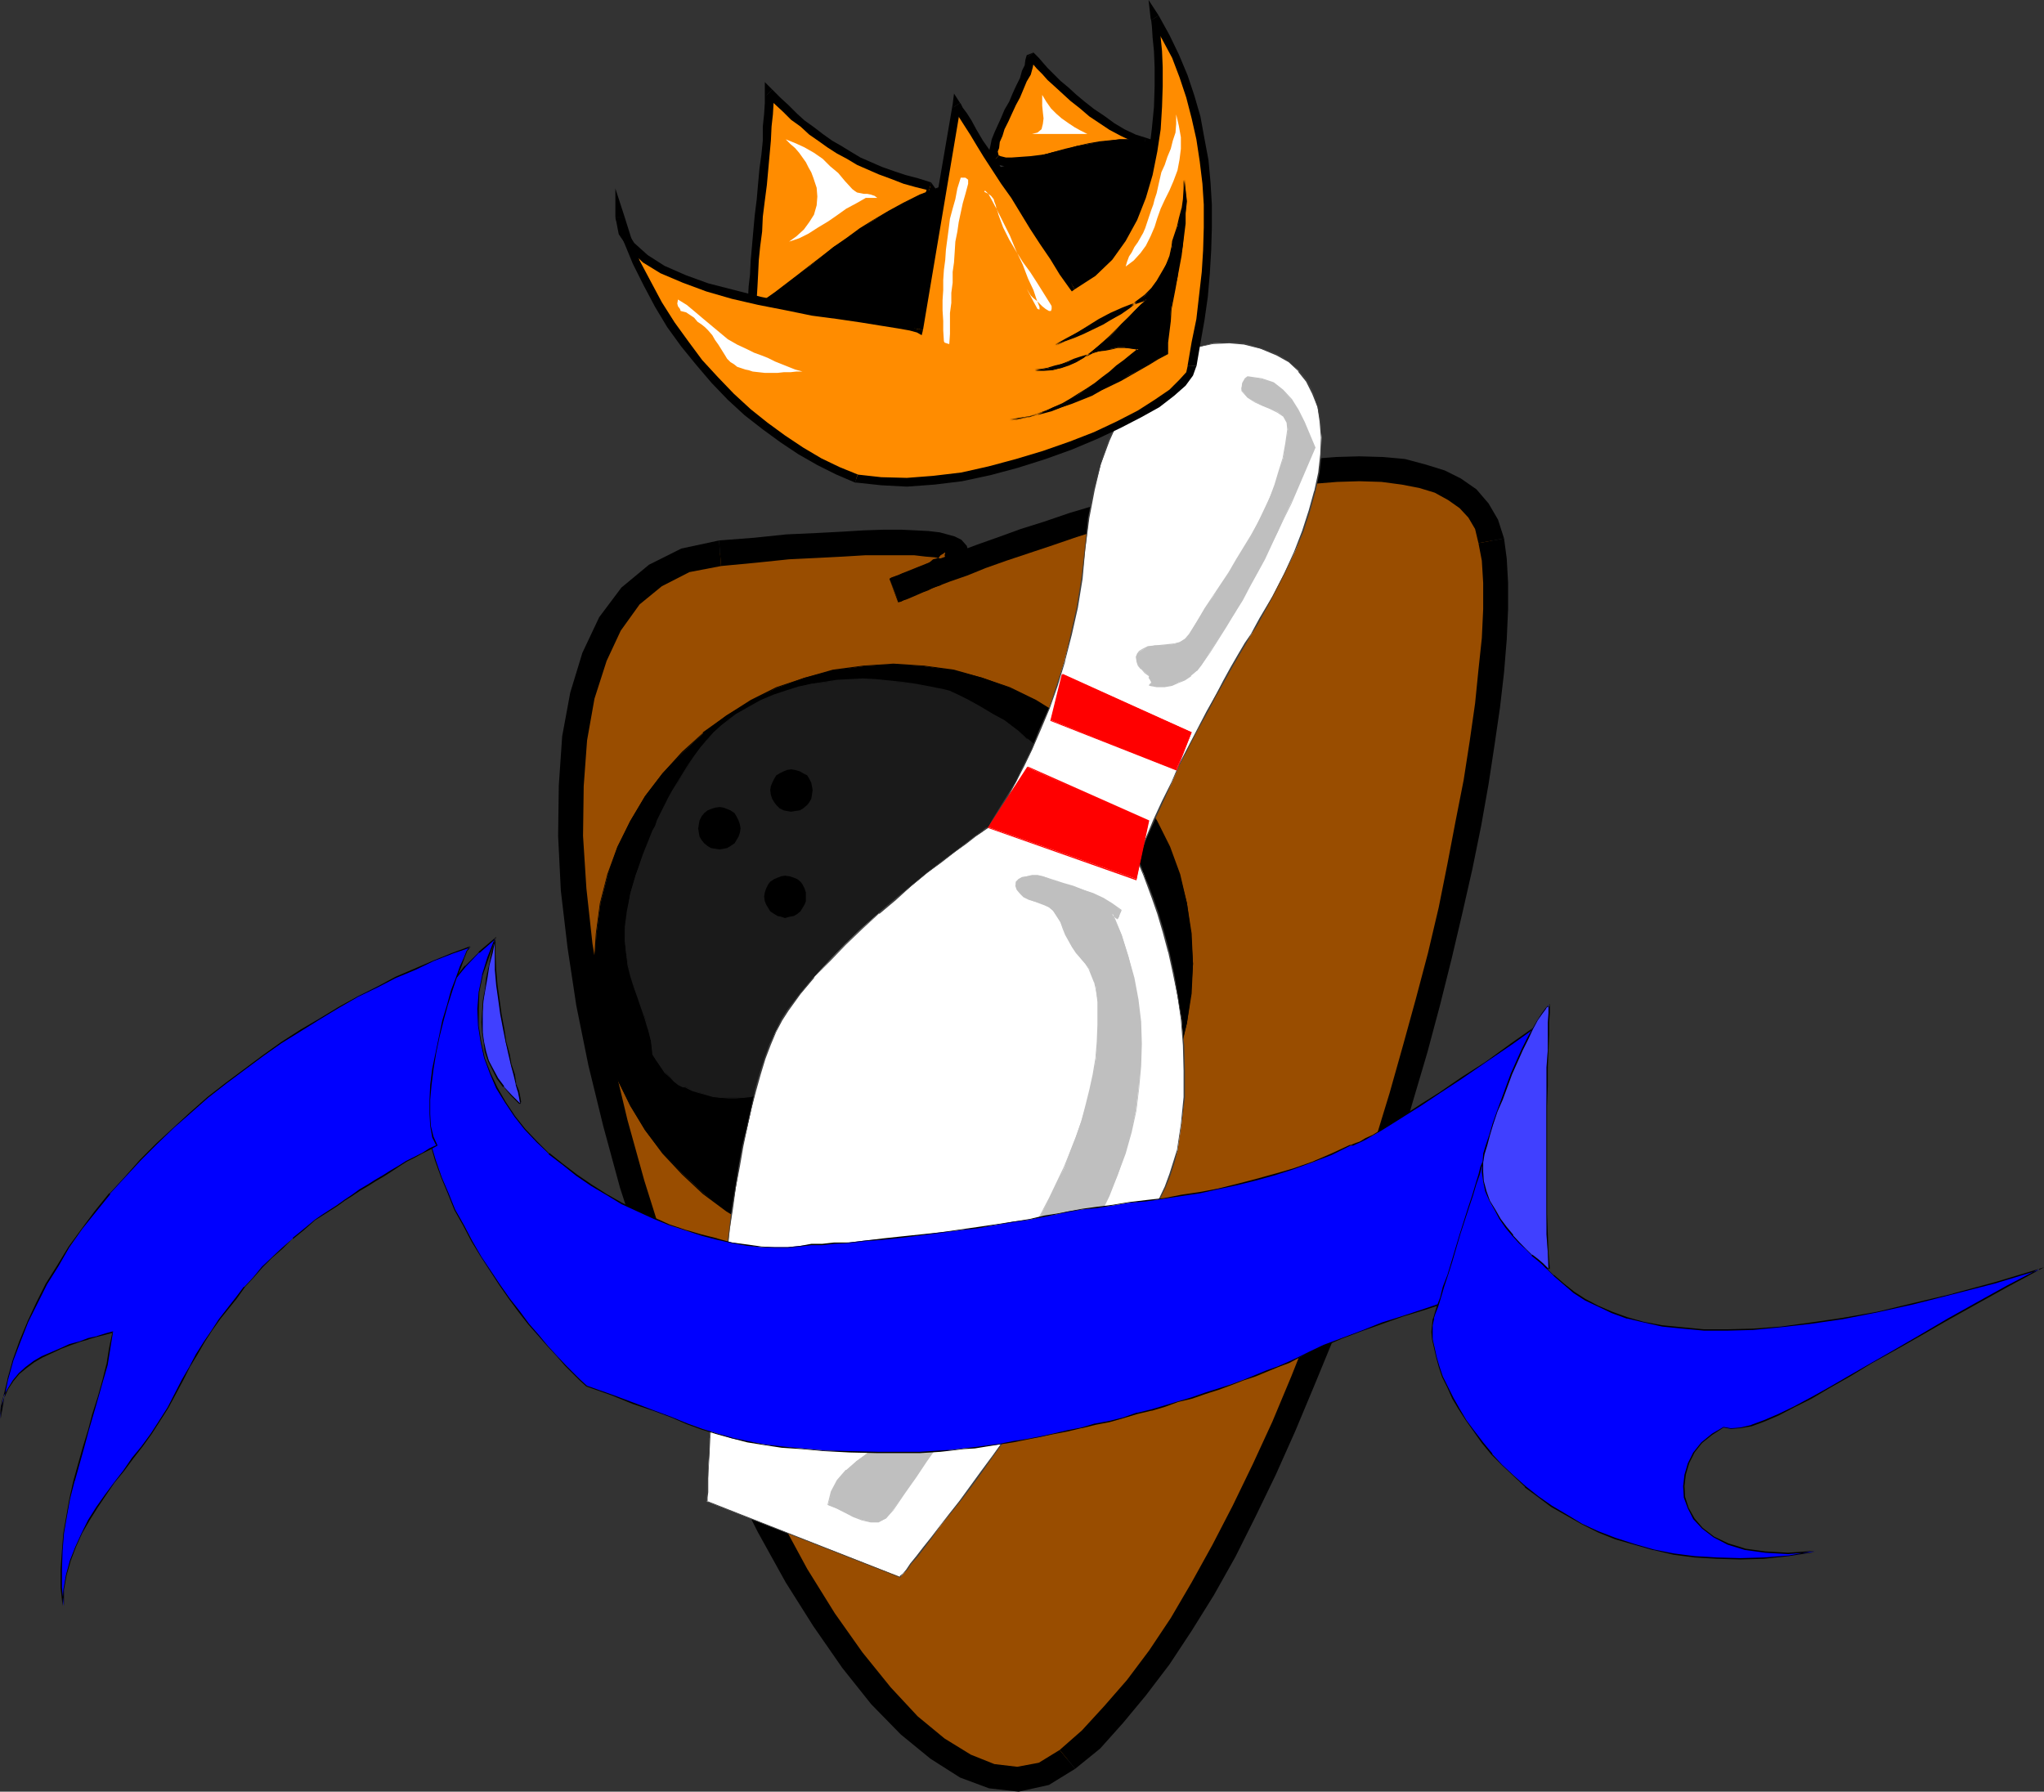 <?xml version="1.0" encoding="UTF-8" standalone="no"?>
<svg
   version="1.0"
   width="129.809mm"
   height="113.796mm"
   id="svg59"
   sodipodi:docname="Kingpin 2.wmf"
   xmlns:inkscape="http://www.inkscape.org/namespaces/inkscape"
   xmlns:sodipodi="http://sodipodi.sourceforge.net/DTD/sodipodi-0.dtd"
   xmlns="http://www.w3.org/2000/svg"
   xmlns:svg="http://www.w3.org/2000/svg">
  <rect width="100%" height="100%" fill="#333333" stroke="none"/>
  <sodipodi:namedview
     id="namedview59"
     pagecolor="#ffffff"
     bordercolor="#000000"
     borderopacity="0.25"
     inkscape:showpageshadow="2"
     inkscape:pageopacity="0.0"
     inkscape:pagecheckerboard="0"
     inkscape:deskcolor="#d1d1d1"
     inkscape:document-units="mm" />
  <defs
     id="defs1">
    <pattern
       id="WMFhbasepattern"
       patternUnits="userSpaceOnUse"
       width="6"
       height="6"
       x="0"
       y="0" />
  </defs>
  <path
     style="fill:#994d00;fill-opacity:1;fill-rule:evenodd;stroke:none"
     d="m 214.605,141.696 0.485,-0.162 1.131,-0.485 1.616,-0.808 2.586,-0.969 3.07,-1.131 3.555,-1.293 4.202,-1.616 4.363,-1.616 5.01,-1.777 5.333,-1.939 5.818,-1.777 5.818,-2.1 5.979,-1.777 6.302,-1.939 6.464,-1.777 6.464,-1.616 6.626,-1.454 6.464,-1.454 6.464,-1.131 6.302,-0.969 6.141,-0.808 5.979,-0.323 5.494,-0.162 5.494,0.162 5.01,0.485 4.686,0.969 4.202,1.293 3.555,1.939 3.07,2.262 2.586,2.908 1.939,3.231 1.131,3.878 0.646,4.524 0.323,5.655 v 6.301 l -0.323,7.109 -0.646,7.755 -0.808,8.24 -1.293,8.886 -1.454,9.533 -1.939,9.856 -2.101,10.34 -2.262,10.664 -2.424,10.825 -2.909,11.148 -3.07,11.31 -3.232,11.471 -3.555,11.633 -3.717,11.471 -3.878,11.31 -4.04,11.633 -4.04,11.148 -4.525,10.987 -4.525,10.825 -4.686,10.34 -4.848,10.017 -4.848,9.533 -5.01,9.048 -5.171,8.725 -5.333,7.917 -5.494,7.271 -5.494,6.463 -5.333,5.816 -5.656,4.847 -5.818,3.555 -6.141,1.293 -6.302,-0.808 -6.302,-2.424 -6.787,-4.201 -6.787,-5.655 -6.626,-7.109 -6.949,-8.402 -6.787,-9.694 -6.626,-10.664 -6.464,-11.795 -6.302,-12.279 -5.979,-13.249 -5.818,-13.572 -5.333,-14.218 -5.01,-14.38 -4.525,-14.541 -4.04,-14.541 -3.394,-14.541 -2.909,-14.38 -2.101,-13.733 -1.616,-13.41 -0.808,-12.925 0.162,-12.118 0.97,-11.31 1.778,-10.34 2.909,-9.209 3.717,-7.917 4.848,-6.624 5.979,-5.009 7.272,-3.555 8.403,-1.777 8.403,-0.808 7.757,-0.646 6.949,-0.485 6.141,-0.162 5.333,-0.323 4.686,-0.162 h 4.04 l 3.394,0.162 2.909,0.162 2.424,0.323 1.778,0.323 1.293,0.485 0.97,0.323 0.646,0.646 v 0.646 0.485 l -0.485,0.808 -0.485,0.485 -0.97,0.808 -0.97,0.646 -1.293,0.485 -1.131,0.808 -1.454,0.485 -1.293,0.646 -1.293,0.646 -1.293,0.485 -1.131,0.485 -0.97,0.323 -0.97,0.323 -0.646,0.323 -0.485,0.162 z"
     id="path1" />
  <path
     style="fill:#000000;fill-opacity:1;fill-rule:evenodd;stroke:none"
     d="m 361.014,129.255 -1.454,-4.524 -2.262,-3.878 -2.909,-3.393 -3.717,-2.585 -3.878,-1.939 -4.686,-1.454 -4.848,-1.293 -5.333,-0.485 -5.656,-0.162 -5.656,0.162 -6.141,0.485 -6.302,0.646 -6.302,0.969 -6.626,1.131 -6.302,1.616 -6.787,1.454 -6.464,1.777 -6.626,1.616 -6.302,1.939 -5.979,1.777 -6.141,2.1 -5.656,1.777 -5.333,1.939 -5.01,1.777 -4.363,1.616 -4.202,1.616 -3.555,1.293 -3.232,1.293 -2.424,0.969 -1.939,0.808 -0.97,0.323 -0.485,0.323 2.262,5.493 h 0.323 l 1.454,-0.646 1.616,-0.808 2.262,-0.808 3.232,-1.293 3.394,-1.293 4.202,-1.454 4.363,-1.777 5.01,-1.777 5.333,-1.777 5.818,-1.939 5.656,-1.939 6.141,-1.939 6.302,-1.777 6.302,-1.777 6.464,-1.616 6.464,-1.616 6.464,-1.131 6.302,-1.131 6.302,-1.131 5.818,-0.646 5.979,-0.485 5.333,-0.162 5.333,0.162 4.848,0.646 4.202,0.808 3.717,1.131 3.232,1.777 2.747,1.939 2.101,2.262 1.616,2.747 0.808,3.393 z"
     id="path2" />
  <path
     style="fill:#000000;fill-opacity:1;fill-rule:evenodd;stroke:none"
     d="m 258.075,424.603 5.979,-4.847 5.494,-6.14 5.494,-6.624 5.656,-7.432 5.333,-8.078 5.333,-8.563 5.171,-9.209 4.848,-9.694 4.848,-10.017 4.686,-10.502 4.525,-10.825 4.525,-10.987 4.202,-11.31 4.04,-11.471 3.878,-11.471 3.717,-11.633 3.394,-11.633 3.394,-11.471 3.07,-11.471 2.747,-10.987 2.586,-10.987 2.424,-10.664 2.101,-10.34 1.778,-10.017 1.454,-9.533 1.293,-8.886 0.97,-8.402 0.646,-7.917 0.323,-7.271 v -6.301 l -0.323,-5.816 -0.646,-4.847 -6.141,1.131 0.808,4.201 0.323,5.332 v 6.301 l -0.323,6.947 -0.808,7.594 -0.808,8.078 -1.293,9.048 -1.454,9.371 -1.939,9.856 -1.939,10.179 -2.101,10.502 -2.586,10.987 -2.909,10.987 -3.07,11.148 -3.232,11.471 -3.555,11.633 -3.717,11.31 -3.717,11.471 -4.04,11.471 -4.202,11.148 -4.363,10.987 -4.525,10.825 -4.686,10.179 -4.848,10.017 -4.848,9.371 -5.01,9.048 -5.01,8.563 -5.171,7.755 -5.333,7.109 -5.494,6.301 -5.333,5.816 -5.333,4.686 z"
     id="path3" />
  <path
     style="fill:#000000;fill-opacity:1;fill-rule:evenodd;stroke:none"
     d="m 172.589,129.74 -9.05,1.939 -7.757,3.878 -6.626,5.493 -5.333,7.109 -4.04,8.563 -2.909,9.533 -1.939,10.502 -0.808,11.795 -0.162,12.118 0.646,13.087 1.616,13.733 2.101,13.895 2.909,14.38 3.555,14.541 4.04,14.864 4.686,14.38 4.848,14.541 5.656,14.38 5.656,13.572 5.979,13.41 6.302,12.441 6.626,11.956 6.626,10.502 6.949,10.017 6.949,8.725 7.11,7.271 7.11,5.816 7.11,4.524 6.949,2.585 7.11,0.808 7.272,-1.616 6.302,-3.878 -3.717,-4.524 -5.01,3.07 -5.171,0.969 -5.494,-0.646 -5.656,-2.262 -6.302,-3.878 -6.464,-5.332 -6.464,-6.947 -6.787,-8.402 -6.626,-9.371 -6.626,-10.664 -6.302,-11.633 -6.302,-12.118 -5.979,-13.087 -5.818,-13.572 -5.333,-14.056 -4.848,-14.38 -4.525,-14.38 -4.04,-14.541 -3.394,-14.218 -2.747,-14.38 -2.262,-13.733 -1.454,-13.249 -0.808,-12.602 0.162,-11.956 0.808,-10.987 1.778,-10.017 2.909,-9.048 3.394,-7.271 4.525,-6.301 5.333,-4.362 6.626,-3.393 7.595,-1.454 z"
     id="path4" />
  <path
     style="fill:#000000;fill-opacity:1;fill-rule:evenodd;stroke:none"
     d="m 213.473,138.949 2.101,5.655 v 0 l 0.646,-0.162 0.646,-0.323 0.97,-0.323 1.131,-0.485 1.131,-0.485 1.454,-0.646 1.293,-0.485 1.131,-0.646 1.616,-0.485 1.293,-0.808 1.131,-0.646 1.616,-0.808 0.97,-0.969 0.97,-0.969 0.646,-1.454 0.485,-1.616 -0.646,-2.262 -1.293,-1.454 -1.616,-0.808 -1.778,-0.485 -1.778,-0.485 -2.747,-0.323 -3.07,-0.162 -3.555,-0.162 h -4.04 l -4.848,0.162 -5.333,0.323 -6.141,0.323 -7.11,0.323 -7.757,0.808 -8.403,0.646 0.485,6.14 8.565,-0.808 7.757,-0.808 6.626,-0.323 6.302,-0.323 5.333,-0.323 h 4.525 4.04 3.232 l 2.747,0.323 2.101,0.162 1.616,0.323 1.131,0.485 h 0.162 l -0.162,-0.323 -0.323,-0.969 0.162,-0.646 h -0.162 l -0.162,0.162 -0.808,0.485 -0.485,0.646 -1.293,0.323 -0.97,0.808 -1.293,0.646 -1.454,0.485 -1.293,0.646 -1.131,0.485 -1.293,0.323 -0.808,0.485 -0.808,0.162 -0.808,0.323 -0.162,0.162 h -0.323 l 2.101,5.655 z"
     id="path5" />
  <path
     style="fill:#000000;fill-opacity:1;fill-rule:evenodd;stroke:none"
     d="m 214.443,302.941 7.434,-0.485 7.11,-0.969 6.787,-1.777 6.626,-2.424 6.302,-2.908 5.818,-3.716 5.656,-4.201 5.01,-4.685 4.686,-5.009 4.202,-5.493 3.555,-5.978 3.07,-6.14 2.424,-6.624 1.778,-6.947 0.97,-7.109 0.485,-7.109 -0.485,-7.271 -0.97,-7.271 -1.778,-6.947 -2.424,-6.463 -3.07,-6.301 -3.555,-5.978 -4.202,-5.493 -4.686,-5.009 -5.01,-4.686 -5.656,-4.201 -5.818,-3.555 -6.302,-3.07 -6.626,-2.424 -6.787,-1.777 -7.11,-0.969 -7.434,-0.485 -7.272,0.485 -7.272,0.969 -6.787,1.777 -6.626,2.424 -6.141,3.07 -5.979,3.555 -5.494,4.201 -5.01,4.686 -4.848,5.009 -4.202,5.493 -3.555,5.978 -3.07,6.301 -2.262,6.463 -1.778,6.947 -0.97,7.271 -0.485,7.271 0.485,7.109 0.97,7.109 1.778,6.947 2.262,6.624 3.07,6.14 3.555,5.978 4.202,5.493 4.848,5.009 5.01,4.685 5.494,4.201 5.979,3.716 6.141,2.908 6.626,2.424 6.787,1.777 7.272,0.969 z"
     id="path6" />
  <path
     style="fill:#000000;fill-opacity:1;fill-rule:evenodd;stroke:none"
     d="m 214.443,303.103 7.434,-0.485 7.11,-0.969 6.787,-1.777 v 0 l 6.626,-2.424 6.302,-3.07 5.979,-3.555 5.494,-4.201 v 0 l 5.01,-4.685 4.848,-5.009 v 0 l 4.202,-5.655 3.555,-5.816 3.07,-6.301 2.424,-6.463 v -0.162 l 1.616,-6.947 1.131,-7.109 0.323,-7.109 -0.323,-7.271 -1.131,-7.271 -1.616,-6.947 v 0 l -2.424,-6.624 -3.07,-6.14 -3.555,-5.978 -4.202,-5.493 v 0 l -4.848,-5.17 -5.01,-4.524 v -0.162 l -5.494,-4.039 -5.979,-3.716 -6.302,-3.07 -6.626,-2.262 -6.787,-1.939 v 0 l -7.11,-0.969 -7.434,-0.485 -7.272,0.485 -7.272,0.969 v 0 l -6.787,1.939 -6.787,2.262 -6.141,3.07 -5.818,3.716 -5.656,4.039 v 0.162 l -5.01,4.524 -4.686,5.17 v 0 l -4.202,5.493 -3.555,5.978 -3.07,6.14 -2.424,6.624 v 0 l -1.778,6.947 -0.97,7.271 -0.485,7.271 0.485,7.109 0.97,7.109 1.778,6.947 v 0.162 l 2.424,6.463 3.07,6.301 3.555,5.816 4.202,5.655 v 0 l 4.686,5.009 5.01,4.685 v 0 l 5.656,4.201 5.818,3.555 6.141,3.07 6.787,2.424 v 0 l 6.787,1.777 7.272,0.969 7.272,0.485 v -0.323 l -7.272,-0.485 -7.272,-0.969 -6.787,-1.777 v 0 l -6.626,-2.424 -6.141,-2.908 -5.818,-3.716 -5.656,-4.039 v 0 l -5.01,-4.685 -4.686,-5.009 v 0 l -4.202,-5.655 -3.555,-5.816 -3.07,-6.14 -2.424,-6.624 v 0 l -1.778,-6.947 -0.97,-7.109 -0.323,-7.109 0.323,-7.271 0.97,-7.271 1.778,-6.947 v 0.162 l 2.424,-6.624 3.07,-6.14 3.555,-5.978 4.202,-5.493 v 0 l 4.686,-5.17 5.01,-4.686 v 0.162 l 5.656,-4.201 5.818,-3.555 6.141,-3.231 6.626,-2.262 6.949,-1.777 h -0.162 l 7.272,-1.131 7.272,-0.323 7.434,0.323 7.11,1.131 h -0.162 l 6.787,1.777 6.626,2.262 6.302,3.231 5.979,3.555 5.494,4.201 v -0.162 l 5.01,4.686 4.848,5.17 h -0.162 l 4.202,5.493 3.717,5.978 2.909,6.14 2.424,6.624 v -0.162 l 1.778,6.947 0.97,7.271 0.485,7.271 -0.485,7.109 -0.97,7.109 -1.778,6.947 v 0 l -2.424,6.624 -2.909,6.14 -3.717,5.816 -4.202,5.655 h 0.162 l -4.848,5.009 -5.01,4.685 v 0 l -5.494,4.039 -5.979,3.716 -6.302,2.908 -6.626,2.424 h 0.162 l -6.787,1.777 -7.11,0.969 -7.434,0.485 z"
     id="path7" />
  <path
     style="fill:#1a1a1a;fill-opacity:1;fill-rule:evenodd;stroke:none"
     d="m 244.339,175.464 2.101,1.939 2.909,2.424 3.394,2.908 3.07,2.908 2.586,3.393 1.616,2.908 0.162,3.07 -1.939,2.424 -2.424,0.808 -2.747,0.323 -2.909,0.485 -2.747,0.162 -3.07,0.162 -2.909,0.162 h -2.747 -2.424 l 1.131,3.231 1.293,2.585 1.293,1.939 0.97,1.616 0.162,1.454 -0.162,1.454 -1.616,1.616 -3.07,1.939 -1.616,1.616 -1.939,1.777 -2.262,1.616 -2.424,1.454 -2.747,1.454 -2.909,0.969 -2.909,0.808 -2.909,0.323 h -0.808 l -0.485,0.646 -0.323,0.646 -0.162,0.969 -0.162,0.969 -0.162,0.969 v 0.808 0.969 l -2.909,0.162 -2.586,0.485 -2.424,0.808 -2.586,1.293 -2.101,1.454 -1.939,1.616 -1.778,1.939 -1.616,2.1 -0.485,2.262 -0.646,2.424 -0.485,2.262 -0.485,2.424 -0.646,2.262 -0.808,1.777 -0.97,1.616 -1.293,0.969 -1.131,1.293 -1.454,1.131 -1.454,1.131 -1.454,0.808 -1.616,0.646 -1.616,0.485 -1.778,0.485 -1.778,0.323 h -1.778 -1.778 -1.939 l -1.616,-0.323 -1.778,-0.485 -1.778,-0.485 -1.454,-0.485 -1.616,-0.808 h -0.808 l -1.131,-0.646 -0.97,-0.646 -0.97,-1.131 -1.131,-1.131 -1.131,-1.454 -0.97,-1.293 -0.808,-1.454 -0.485,-3.231 -0.646,-3.07 -0.808,-2.747 -0.97,-2.424 -0.808,-2.585 -0.808,-2.262 -0.808,-2.585 -0.646,-2.585 -0.485,-2.908 -0.323,-3.07 0.162,-3.231 0.485,-3.716 0.646,-4.039 1.293,-4.524 1.939,-5.17 2.262,-5.493 0.485,-1.131 0.646,-1.454 0.646,-1.616 0.97,-1.777 0.97,-1.777 0.97,-1.939 1.293,-2.1 1.293,-2.1 1.293,-2.1 1.293,-1.939 1.454,-2.1 1.616,-1.777 1.616,-1.939 1.778,-1.616 1.778,-1.293 1.778,-1.454 3.07,-1.616 3.07,-1.616 3.07,-1.293 2.747,-0.969 3.07,-0.969 3.07,-0.808 3.07,-0.323 3.07,-0.485 3.07,-0.162 3.232,-0.162 3.07,0.162 3.232,0.323 3.07,0.323 3.394,0.485 3.394,0.646 3.232,0.646 1.293,0.323 1.939,0.969 2.747,1.293 2.909,1.616 2.909,1.616 2.747,1.616 1.939,1.454 z"
     id="path8" />
  <path
     style="fill:#1a1a1a;fill-opacity:1;fill-rule:evenodd;stroke:none"
     d="m 244.339,175.625 2.101,1.777 v 0.162 l 2.909,2.424 3.232,2.908 v -0.162 l 3.232,3.07 h -0.162 l 2.586,3.231 1.616,3.07 v -0.162 l 0.162,3.07 v 0 l -1.778,2.424 v -0.162 l -2.424,0.808 v 0 l -2.747,0.485 -2.909,0.323 -2.747,0.162 -3.07,0.162 -2.909,0.162 h -5.333 l 1.131,3.393 1.293,2.585 1.293,1.939 0.97,1.777 v -0.162 l 0.323,1.454 -0.323,1.454 h 0.162 l -1.616,1.454 v 0 l -3.07,2.1 v 0 l -1.778,1.616 -1.778,1.616 v 0 l -2.424,1.616 -2.424,1.616 -2.747,1.293 -2.747,0.969 v 0 l -2.909,0.808 -2.909,0.323 -0.808,0.162 -0.485,0.646 -0.485,0.646 -0.162,0.969 v 0.969 l -0.323,0.969 v 1.777 l 0.162,-0.162 -2.909,0.162 -2.586,0.485 h -0.162 l -2.424,0.969 -2.424,1.131 -2.262,1.454 v 0 l -1.778,1.777 -1.778,1.777 h -0.162 l -1.454,2.262 -0.646,2.262 v 0 l -0.646,2.424 -0.323,2.262 -0.646,2.424 v 0 l -0.485,2.1 -0.97,1.939 -0.97,1.454 v 0 l -1.293,0.969 -1.131,1.293 v 0 l -1.454,1.293 -1.454,0.969 -1.293,0.808 -1.616,0.808 v 0 l -1.616,0.323 h -0.162 l -1.616,0.485 v 0 l -1.778,0.323 -1.778,0.162 h -1.778 l -1.939,-0.162 -1.616,-0.323 v 0 l -1.778,-0.485 v 0 l -1.778,-0.323 h 0.162 l -1.616,-0.646 -1.616,-0.646 -0.808,-0.162 v 0 l -1.131,-0.646 -0.97,-0.646 v 0 l -0.97,-0.969 -1.131,-1.131 h 0.162 l -1.131,-1.454 -0.97,-1.454 -0.808,-1.454 v 0.162 l -0.485,-3.231 -0.646,-3.07 v 0 l -0.97,-2.747 -1.616,-5.17 -0.97,-2.262 -0.646,-2.585 -0.808,-2.585 v 0.162 l -0.323,-2.908 -0.323,-3.07 0.162,-3.231 0.485,-3.716 0.646,-4.039 v 0 l 1.293,-4.362 1.939,-5.17 2.262,-5.655 0.485,-1.131 0.646,-1.454 0.646,-1.616 0.97,-1.616 0.97,-1.939 0.97,-1.777 1.131,-2.262 1.293,-1.939 1.293,-2.262 1.454,-1.939 1.454,-1.939 1.616,-1.939 h -0.162 l 1.778,-1.777 1.778,-1.616 v 0 l 1.616,-1.454 1.939,-1.293 3.07,-1.616 2.909,-1.616 3.07,-1.293 2.909,-0.969 2.909,-0.969 v 0 l 3.07,-0.808 3.07,-0.485 3.07,-0.323 3.07,-0.162 3.232,-0.162 3.07,0.162 3.232,0.323 3.07,0.162 3.394,0.646 3.394,0.646 3.232,0.646 1.293,0.323 v 0 l 1.939,0.969 2.747,1.293 2.909,1.616 2.747,1.616 2.747,1.616 2.101,1.454 1.293,0.969 0.162,-0.162 -1.293,-0.969 -2.101,-1.616 -2.747,-1.454 -2.909,-1.777 -2.909,-1.616 -2.586,-1.293 -2.101,-0.969 -1.293,-0.323 -3.232,-0.646 -3.394,-0.646 -3.394,-0.485 -3.07,-0.323 -3.232,-0.323 -3.07,-0.162 -3.232,0.162 -3.07,0.162 -3.07,0.485 -3.07,0.485 -3.07,0.646 v 0 l -3.07,0.969 -2.909,0.969 -3.07,1.293 -2.909,1.616 -3.07,1.777 -1.778,1.293 -1.778,1.454 v 0 l -1.778,1.616 -1.778,1.939 v 0 l -1.454,1.777 -1.454,1.939 -1.454,2.1 -1.293,2.1 -1.293,2.1 -1.293,2.1 -0.97,1.777 -0.97,1.939 -0.808,1.616 -0.808,1.616 -0.485,1.454 -0.646,1.131 -2.262,5.655 -1.778,5.17 -1.293,4.362 v 0.162 l -0.808,4.039 -0.485,3.716 v 3.231 l 0.323,3.07 0.323,2.908 v 0 l 0.646,2.585 0.808,2.585 0.808,2.262 1.778,5.17 0.808,2.747 v -0.162 l 0.808,3.07 0.323,3.231 0.97,1.454 0.97,1.454 0.97,1.454 1.293,1.131 0.97,0.969 v 0 l 0.97,0.808 0.97,0.485 0.97,0.162 h -0.162 l 1.616,0.808 1.616,0.485 v 0 l 1.778,0.485 v 0 l 1.616,0.485 h 0.162 l 1.616,0.162 1.939,0.162 h 1.778 l 1.778,-0.162 1.778,-0.162 v 0 l 1.778,-0.485 v 0 l 1.616,-0.485 v 0 l 1.616,-0.646 1.454,-0.969 1.454,-0.969 1.454,-1.293 h 0.162 l 0.97,-1.293 v 0 l 1.293,-0.969 1.131,-1.454 0.808,-1.939 0.646,-2.1 v -0.162 l 0.485,-2.424 0.485,-2.262 0.485,-2.424 v 0.162 l 0.646,-2.262 1.616,-2.262 v 0 l 1.778,-1.939 1.778,-1.616 v 0 l 2.262,-1.454 2.424,-1.131 2.424,-0.808 v 0 l 2.586,-0.485 3.07,-0.323 v -1.777 l 0.162,-0.969 0.162,-0.969 0.162,-0.969 v 0.162 l 0.323,-0.808 0.485,-0.485 h -0.162 l 0.808,-0.162 2.909,-0.323 2.909,-0.646 v 0 l 2.909,-0.969 2.747,-1.454 2.424,-1.616 2.424,-1.616 v 0 l 1.778,-1.777 1.778,-1.454 v 0 l 2.909,-1.939 1.778,-1.777 0.162,-1.454 -0.162,-1.454 -1.131,-1.777 -1.293,-1.777 -1.293,-2.585 -0.97,-3.393 -0.162,0.162 h 5.171 2.909 l 3.07,-0.162 2.747,-0.162 2.909,-0.485 2.747,-0.485 h 0.162 l 2.424,-0.646 1.778,-2.585 v -3.07 l -1.616,-2.908 -2.586,-3.393 v 0 l -3.232,-2.908 v -0.162 l -3.232,-2.908 -2.909,-2.424 v 0.162 l -2.101,-1.939 z"
     id="path9" />
  <path
     style="fill:#ffffff;fill-opacity:1;fill-rule:evenodd;stroke:none"
     d="m 169.68,360.46 v -0.323 -0.646 l 0.162,-1.293 v -1.939 l 0.162,-2.1 v -2.585 l 0.323,-3.07 v -3.231 l 0.323,-3.555 0.323,-4.039 0.323,-4.039 0.323,-4.524 0.323,-4.524 0.485,-4.847 0.485,-4.685 0.485,-5.009 0.485,-5.009 0.646,-5.009 0.646,-5.009 0.646,-5.17 0.808,-4.847 0.808,-5.009 0.808,-4.685 1.131,-4.685 0.97,-4.362 0.97,-4.362 1.131,-4.039 1.131,-3.716 1.293,-3.555 1.293,-2.908 1.454,-2.908 1.454,-2.262 3.07,-4.039 3.232,-3.878 3.717,-4.039 3.717,-3.878 4.04,-3.878 4.04,-3.555 4.04,-3.393 3.878,-3.231 3.717,-3.07 3.394,-2.585 3.232,-2.424 2.747,-2.1 2.101,-1.616 1.778,-1.131 0.97,-0.808 0.485,-0.323 0.162,-0.162 0.646,-1.131 0.97,-1.454 1.293,-2.262 1.616,-2.585 1.939,-3.231 1.778,-3.716 2.101,-4.201 1.939,-4.685 2.101,-5.009 1.939,-5.493 1.778,-5.978 1.616,-6.301 1.454,-6.463 1.131,-6.947 0.808,-7.109 0.808,-7.432 1.293,-6.786 1.616,-6.14 1.939,-5.655 2.424,-5.009 2.424,-4.362 2.909,-3.878 3.232,-3.231 3.232,-2.585 3.555,-2.1 3.394,-1.293 3.878,-0.969 3.878,-0.162 3.717,0.323 3.878,1.131 3.878,1.454 2.909,1.777 2.262,2.1 1.939,2.424 1.454,2.908 1.131,3.393 0.646,3.393 0.323,3.878 -0.162,4.039 -0.485,4.362 -0.97,4.524 -1.293,4.686 -1.616,5.009 -1.939,5.009 -2.586,5.17 -2.747,5.332 -2.909,5.332 -0.97,1.616 -1.131,2.1 -1.454,2.262 -1.616,2.747 -1.778,2.908 -1.778,3.393 -2.101,3.555 -1.939,3.716 -2.101,4.039 -2.262,4.201 -2.101,4.201 -1.939,4.524 -2.262,4.524 -2.101,4.685 -2.101,4.686 -1.778,4.685 0.162,0.485 0.485,1.131 0.808,1.939 0.97,2.747 1.131,3.07 1.293,3.716 1.293,4.362 1.293,4.685 1.131,5.17 0.97,5.493 0.97,5.655 0.485,6.14 0.162,6.14 v 6.301 l -0.646,6.463 -0.97,6.463 -0.808,2.424 -0.97,3.07 -1.131,3.07 -1.616,3.393 -1.778,3.555 -1.939,3.716 -2.424,3.878 -2.262,4.039 -2.424,4.039 -2.747,4.362 -2.586,4.039 -2.909,4.362 -2.909,4.362 -3.07,4.362 -2.909,4.201 -3.07,4.201 -2.909,4.039 -3.07,4.039 -2.747,4.039 -2.747,3.716 -2.586,3.716 -2.586,3.393 -2.424,3.07 -2.262,2.908 -2.101,2.747 -1.939,2.424 -1.616,2.1 -1.454,1.777 -0.97,1.454 -0.808,0.969 -0.646,0.646 -0.162,0.162 z"
     id="path10" />
  <path
     style="fill:#404040;fill-opacity:1;fill-rule:evenodd;stroke:none"
     d="m 169.841,360.46 v -0.969 l 0.162,-1.293 v -1.939 -2.1 l 0.162,-2.585 0.162,-3.07 0.162,-3.231 0.323,-3.555 0.323,-4.039 0.162,-4.039 0.323,-4.524 0.485,-4.524 0.485,-4.847 0.323,-4.685 0.646,-5.009 0.323,-5.009 0.808,-5.009 0.485,-5.009 0.808,-5.17 0.646,-4.847 0.97,-5.009 0.808,-4.685 0.97,-4.685 0.97,-4.362 1.131,-4.362 v 0 l 1.131,-4.039 1.131,-3.716 1.293,-3.393 1.293,-3.07 1.454,-2.747 1.454,-2.262 2.909,-4.039 3.394,-4.039 h -0.162 l 3.878,-3.878 3.717,-3.878 4.04,-3.878 4.04,-3.716 v 0.162 l 4.04,-3.393 3.717,-3.393 3.717,-3.07 3.555,-2.585 3.07,-2.424 2.747,-1.939 2.262,-1.777 1.616,-1.131 0.97,-0.646 0.485,-0.323 0.323,-0.323 0.646,-0.969 0.97,-1.616 1.293,-2.1 1.616,-2.585 1.778,-3.393 1.939,-3.716 1.939,-4.039 2.101,-4.847 2.101,-5.009 1.939,-5.493 1.778,-5.816 v -0.162 l 1.616,-6.301 1.454,-6.463 1.131,-6.947 0.646,-7.109 0.97,-7.432 1.293,-6.786 1.454,-6.14 v 0 l 2.101,-5.655 2.262,-5.009 2.586,-4.362 2.909,-3.716 v 0 l 3.07,-3.393 v 0.162 l 3.232,-2.585 3.555,-2.1 3.555,-1.454 h -0.162 l 3.878,-0.808 3.878,-0.162 3.717,0.323 h -0.162 l 3.878,0.969 3.878,1.616 2.909,1.616 v 0 l 2.424,2.262 h -0.162 l 1.939,2.424 1.454,2.908 1.293,3.231 v 0 l 0.485,3.393 0.323,3.878 -0.162,4.039 -0.485,4.362 -0.97,4.524 v -0.162 l -1.293,4.686 -1.616,5.009 -1.939,5.009 -2.424,5.332 -2.747,5.332 -3.07,5.17 -0.97,1.777 -1.131,2.1 -1.454,2.1 -1.616,2.747 -1.778,3.07 -1.778,3.231 -1.939,3.716 -2.101,3.716 -2.101,4.039 -4.363,8.402 -1.939,4.524 -2.262,4.524 -2.101,4.524 -1.939,4.685 -1.939,4.847 0.162,0.485 0.485,1.293 0.808,1.939 0.97,2.585 1.131,3.07 1.293,3.716 1.293,4.362 1.293,4.847 v -0.162 l 1.131,5.17 1.131,5.493 0.808,5.655 0.485,6.14 0.162,6.14 v 6.301 l -0.646,6.463 -0.97,6.463 v -0.162 l -0.808,2.585 -0.97,3.07 -1.131,3.07 -1.616,3.393 -1.616,3.555 -2.101,3.716 -2.262,3.878 -2.262,4.039 -2.424,4.039 -2.747,4.201 -2.747,4.201 -2.909,4.362 -2.909,4.201 -3.07,4.362 -2.909,4.362 -3.07,4.039 -2.909,4.201 -2.909,4.039 -2.909,4.039 -2.747,3.716 -2.586,3.555 -2.586,3.555 -2.424,3.07 -2.262,2.908 -2.101,2.747 -1.939,2.424 -1.616,2.1 -1.454,1.777 -0.97,1.454 -0.808,0.969 v 0 l -0.646,0.485 -0.162,0.323 h 0.162 l -46.379,-18.257 -0.162,0.162 46.541,18.257 0.323,-0.323 h -0.162 l 0.646,-0.646 v 0 l 0.97,-0.969 0.97,-1.454 1.454,-1.616 1.616,-2.1 1.939,-2.585 1.939,-2.747 2.262,-2.747 2.586,-3.231 2.586,-3.393 2.586,-3.555 2.586,-3.716 2.909,-4.039 3.07,-4.039 2.909,-4.201 2.909,-4.201 3.07,-4.201 3.07,-4.362 2.909,-4.201 2.747,-4.362 2.747,-4.201 2.747,-4.201 2.424,-4.039 2.262,-4.039 2.424,-3.878 1.939,-3.716 1.778,-3.716 1.616,-3.393 1.131,-2.908 0.97,-3.07 0.646,-2.585 v 0 l 0.97,-6.463 0.808,-6.463 v -6.301 l -0.162,-6.14 -0.646,-6.14 -0.808,-5.655 -0.97,-5.493 -1.131,-5.17 v 0 l -1.293,-4.847 -1.293,-4.362 -1.293,-3.716 -1.131,-3.07 -1.131,-2.585 -0.646,-1.939 -0.646,-1.131 v -0.485 0.162 l 1.778,-4.847 2.101,-4.686 2.101,-4.524 2.101,-4.685 1.939,-4.362 4.363,-8.402 2.262,-4.039 1.939,-3.716 2.101,-3.716 1.778,-3.231 1.778,-3.07 1.616,-2.747 1.293,-2.262 1.293,-1.939 0.97,-1.777 2.909,-5.332 2.747,-5.332 2.424,-5.17 2.101,-5.009 1.616,-5.009 1.293,-4.686 v 0 l 0.97,-4.524 0.485,-4.362 v -4.039 l -0.162,-3.878 -0.646,-3.393 -1.131,-3.393 -1.454,-2.908 -1.939,-2.424 h -0.162 l -2.262,-2.262 -2.909,-1.777 -3.878,-1.454 -3.878,-1.131 -3.717,-0.323 -3.878,0.323 -3.878,0.808 v 0 l -3.555,1.454 -3.394,1.939 -3.232,2.585 v 0.162 l -3.232,3.231 h -0.162 l -2.747,3.716 -2.586,4.362 -2.424,5.009 -1.939,5.655 v 0.162 l -1.616,6.14 -1.293,6.786 -0.808,7.432 -0.808,7.109 -1.131,6.947 -1.454,6.463 -1.454,6.301 v 0 l -1.939,5.978 -1.778,5.332 -2.262,5.009 -1.939,4.847 -2.101,4.201 -1.778,3.716 -1.939,3.231 -1.616,2.585 -1.293,2.1 -0.97,1.616 -0.485,0.969 v 0 l -0.323,0.323 v 0 l -0.485,0.162 -0.97,0.808 -1.616,1.131 -2.262,1.777 -2.586,1.939 -3.232,2.424 -3.394,2.585 -3.717,3.07 -3.878,3.231 -4.04,3.393 v 0.162 l -4.04,3.555 -4.04,3.878 -3.717,3.878 -3.717,4.039 h -0.162 l -3.232,3.878 -3.07,4.039 -1.454,2.262 -1.293,2.908 -1.454,2.908 -1.293,3.555 -1.131,3.555 -1.131,4.039 v 0.162 l -0.97,4.362 -0.97,4.362 -1.131,4.685 -0.808,4.685 -0.808,5.009 -0.808,4.847 -0.646,5.17 -0.646,5.009 -0.646,5.009 -0.323,5.009 -0.646,5.009 -0.485,4.685 -0.485,4.847 -0.323,4.524 -0.323,4.524 -0.323,4.039 -0.162,4.039 -0.323,3.555 -0.162,3.231 -0.162,3.07 -0.162,2.585 -0.162,2.1 v 1.939 l -0.162,1.293 v 0.969 z"
     id="path11" />
  <path
     style="fill:#ff0000;fill-opacity:1;fill-rule:evenodd;stroke:none"
     d="m 246.601,184.188 29.088,12.925 -2.909,13.895 -35.552,-12.441 z"
     id="path12" />
  <path
     style="fill:#ff0000;fill-opacity:1;fill-rule:evenodd;stroke:none"
     d="m 246.601,184.188 28.926,13.087 v -0.162 l -2.909,13.895 h 0.162 l -35.552,-12.441 0.162,0.162 9.373,-14.541 -0.162,-0.162 -9.534,14.703 35.714,12.602 3.07,-14.38 -29.088,-12.925 z"
     id="path13" />
  <path
     style="fill:#ff0000;fill-opacity:1;fill-rule:evenodd;stroke:none"
     d="m 255.005,161.892 31.027,13.895 -3.717,9.048 -30.058,-11.956 z"
     id="path14" />
  <path
     style="fill:#ff0000;fill-opacity:1;fill-rule:evenodd;stroke:none"
     d="m 255.005,162.053 30.866,13.895 v -0.162 l -3.555,9.048 0.162,-0.162 -30.219,-11.795 h 0.162 l 2.747,-10.987 h -0.323 l -2.747,11.148 30.381,11.956 3.555,-9.209 -31.027,-14.056 z"
     id="path15" />
  <path
     style="fill:#bfbfbf;fill-opacity:1;fill-rule:evenodd;stroke:none"
     d="m 266.963,219.41 2.262,5.009 1.616,5.17 1.293,5.17 0.97,5.17 0.646,5.332 0.162,5.332 -0.162,5.332 -0.485,5.332 -0.646,5.332 -1.131,5.17 -1.454,5.17 -1.778,5.17 -2.101,5.009 -2.424,4.847 -2.747,4.847 -3.07,4.524 -2.747,3.878 -2.747,3.878 -2.747,3.878 -2.747,3.716 -2.747,3.716 -2.747,3.716 -2.747,3.716 -2.747,3.716 -2.586,3.716 -2.747,3.878 -2.747,3.878 -2.747,3.716 -2.747,3.878 -2.586,3.878 -2.747,4.039 -2.747,4.039 -1.616,1.939 -1.778,0.808 h -1.939 l -2.101,-0.485 -1.939,-0.808 -2.101,-0.969 -2.101,-0.969 -1.939,-0.808 0.808,-3.07 1.454,-2.747 2.101,-2.424 2.424,-2.262 2.586,-1.777 2.747,-2.1 2.424,-1.777 2.262,-2.1 0.646,-0.808 0.646,-0.808 0.485,-0.646 0.485,-0.646 0.485,-0.808 0.646,-0.646 0.323,-0.808 0.323,-0.646 0.97,-1.131 0.808,-1.131 0.808,-0.969 0.808,-0.969 0.97,-0.969 0.808,-0.808 0.646,-1.131 0.485,-0.969 1.131,-1.777 1.293,-1.777 1.293,-1.616 1.131,-1.939 1.131,-1.777 1.131,-1.777 0.97,-1.616 1.131,-1.777 1.131,-1.616 1.131,-1.777 1.131,-1.777 1.131,-1.616 1.131,-1.777 1.131,-1.616 0.97,-1.616 1.131,-1.777 2.101,-3.393 2.101,-3.555 1.939,-3.555 1.778,-3.393 1.778,-3.555 1.778,-3.716 1.293,-3.716 1.454,-3.716 1.293,-3.716 1.131,-3.716 0.97,-3.878 0.808,-3.716 0.646,-3.878 0.323,-3.878 0.162,-4.039 v -3.878 -1.616 l -0.323,-1.616 -0.162,-1.777 -0.323,-1.454 -0.646,-1.454 -0.646,-1.616 -0.97,-1.293 -0.97,-1.131 -1.131,-1.454 -0.97,-1.454 -0.808,-1.616 -0.808,-1.454 -0.646,-1.454 -0.646,-1.454 -0.808,-1.454 -0.97,-1.293 -0.97,-0.808 -1.131,-0.646 -1.293,-0.485 -1.293,-0.323 -1.131,-0.485 -1.131,-0.646 -0.808,-0.646 -0.808,-0.969 -0.323,-0.969 v -0.969 l 0.646,-0.646 0.808,-0.323 1.131,-0.323 1.293,-0.162 h 1.293 l 1.293,0.162 2.424,0.969 2.424,0.808 2.424,0.646 2.424,0.808 2.424,0.969 2.262,1.131 2.262,1.293 2.101,1.616 -0.162,0.162 -0.162,0.485 -0.162,0.808 -0.323,0.485 -0.485,-0.162 -0.162,-0.323 -0.162,-0.323 z"
     id="path16" />
  <path
     style="fill:#bfbfbf;fill-opacity:1;fill-rule:evenodd;stroke:none"
     d="m 266.963,219.41 2.101,5.17 1.616,5.009 1.293,5.332 v -0.162 l 0.97,5.17 0.646,5.332 0.162,5.332 -0.162,5.332 -0.323,5.332 -0.646,5.332 -1.293,5.17 v 0 l -1.454,5.17 -1.778,5.009 -2.101,5.17 -2.424,4.847 -2.747,4.686 -2.909,4.685 -2.747,3.716 -2.909,4.039 -2.747,3.716 -5.494,7.594 -2.586,3.716 -2.909,3.716 -2.747,3.716 -2.586,3.716 -2.747,3.878 -2.747,3.716 -5.494,7.755 -2.586,3.878 -2.747,4.039 -2.586,4.039 v 0 l -1.778,1.777 v 0 l -1.616,0.808 v 0 h -1.939 l -2.101,-0.323 h 0.162 l -2.101,-0.969 -4.202,-1.939 -1.939,-0.808 v 0.162 l 0.97,-3.07 1.454,-2.747 2.101,-2.424 v 0 l 2.262,-2.1 v 0 l 2.747,-1.939 2.747,-1.939 2.424,-1.777 v -0.162 l 2.262,-2.1 v 0 l 0.646,-0.808 1.131,-1.454 0.485,-0.646 0.485,-0.646 0.646,-0.808 0.323,-0.646 0.323,-0.808 1.778,-2.262 0.808,-0.969 v 0 l 0.808,-0.808 v 0 l 0.97,-1.131 h -0.162 l 0.97,-0.808 0.646,-0.969 0.485,-1.131 1.131,-1.777 1.131,-1.777 1.293,-1.616 1.293,-1.939 0.97,-1.616 1.293,-1.777 0.97,-1.777 1.131,-1.777 1.131,-1.616 0.97,-1.777 1.293,-1.616 0.97,-1.777 1.293,-1.777 1.131,-1.616 0.97,-1.616 1.131,-1.777 2.101,-3.393 2.101,-3.393 1.778,-3.716 1.939,-3.393 1.778,-3.555 1.616,-3.716 1.454,-3.555 1.454,-3.716 1.293,-3.878 1.131,-3.716 v 0 l 0.97,-3.878 0.808,-3.716 0.485,-3.878 0.485,-3.878 0.162,-4.039 v -5.493 l -0.323,-1.616 -0.323,-1.777 -0.162,-1.454 -0.646,-1.616 -0.808,-1.454 -0.808,-1.293 -0.97,-1.293 -1.131,-1.454 -0.97,-1.293 -0.808,-1.616 -0.808,-1.454 -0.808,-1.616 -0.485,-1.454 -0.808,-1.293 -0.97,-1.454 -0.97,-0.808 -1.293,-0.646 -2.424,-0.808 -1.293,-0.485 -1.131,-0.646 -0.808,-0.646 v 0.162 l -0.646,-1.131 -0.485,-0.969 v 0.162 l 0.162,-0.969 v 0.162 l 0.485,-0.646 v 0 l 0.97,-0.323 h -0.162 l 1.131,-0.323 1.293,-0.162 h 1.293 l 1.293,0.162 v 0 l 4.848,1.777 2.262,0.646 2.586,0.808 2.424,0.969 2.262,1.131 2.101,1.293 2.262,1.454 -0.162,-0.162 -0.162,0.323 -0.162,0.485 -0.162,0.646 -0.323,0.646 0.162,-0.162 -0.485,-0.162 h 0.162 l -0.162,-0.323 -0.162,-0.323 -0.485,-0.323 -0.162,0.323 0.485,0.323 -0.162,-0.162 0.162,0.323 0.323,0.323 0.485,0.323 0.323,-0.646 0.323,-0.808 0.162,-0.323 0.162,-0.485 -2.262,-1.616 -2.101,-1.293 -2.424,-1.131 -2.424,-0.808 -2.424,-0.969 -2.262,-0.646 -5.01,-1.616 -1.293,-0.323 h -1.293 l -1.293,0.323 -1.131,0.162 -0.808,0.485 -0.646,0.646 -0.162,0.969 0.323,0.969 0.808,0.969 0.808,0.808 1.293,0.646 1.131,0.323 2.586,0.969 1.131,0.485 0.97,0.808 v 0 l 0.808,1.293 0.97,1.454 0.485,1.454 0.646,1.616 0.808,1.454 0.808,1.454 0.97,1.454 1.293,1.454 0.97,1.131 0.808,1.293 0.646,1.616 0.646,1.616 v -0.162 l 0.323,1.454 0.323,1.777 0.162,1.616 v 5.493 l -0.162,4.039 -0.323,3.878 -0.646,3.878 -0.808,3.716 -0.97,3.878 v 0 l -0.97,3.716 -1.293,3.716 -1.454,3.716 -1.454,3.555 -1.778,3.716 -1.778,3.716 -1.778,3.393 -1.939,3.555 -1.939,3.393 -2.262,3.393 -1.131,1.777 -0.97,1.777 -1.131,1.454 -1.131,1.777 -1.131,1.777 -1.131,1.777 -1.131,1.616 -1.131,1.777 -1.131,1.777 -0.97,1.616 -1.131,1.777 -1.131,1.616 -1.131,1.939 -1.293,1.616 -1.131,1.777 -1.293,1.939 -0.485,0.969 -0.646,0.969 h 0.162 l -0.97,0.808 v 0 l -0.808,1.131 v 0 l -0.808,0.808 h -0.162 l -0.808,0.969 -1.616,2.424 -0.323,0.646 -0.485,0.646 -0.485,0.808 -0.485,0.646 -0.646,0.808 -1.131,1.454 -0.485,0.646 v 0 l -2.262,2.1 v 0 l -2.424,1.777 -2.747,2.1 -2.586,1.939 v 0 l -2.424,2.1 h -0.162 l -2.101,2.424 -1.454,2.747 -0.808,3.231 2.101,0.808 4.04,2.1 2.101,0.808 2.101,0.485 h 1.939 l 1.778,-0.969 1.778,-1.939 v 0 l 2.747,-4.039 2.747,-3.878 2.586,-3.878 5.494,-7.755 2.586,-3.878 2.747,-3.716 2.586,-3.716 2.747,-3.716 2.909,-3.878 2.747,-3.716 5.494,-7.432 2.747,-3.878 2.747,-3.878 2.747,-3.878 3.07,-4.524 2.747,-4.686 2.424,-5.009 1.939,-5.009 1.939,-5.17 1.454,-5.17 v 0 l 1.131,-5.17 0.646,-5.332 0.485,-5.332 0.162,-5.332 -0.162,-5.332 -0.646,-5.332 -0.97,-5.17 v 0 l -1.454,-5.17 -1.616,-5.17 -2.101,-5.17 z"
     id="path17" />
  <path
     style="fill:#bfbfbf;fill-opacity:1;fill-rule:evenodd;stroke:none"
     d="m 275.851,164.477 1.778,0.323 h 1.939 l 1.778,-0.323 1.454,-0.646 1.616,-0.646 1.454,-0.969 1.293,-1.131 1.131,-1.293 2.101,-3.231 1.939,-3.07 1.939,-3.231 2.101,-3.07 1.778,-3.231 1.778,-3.231 1.939,-3.393 1.616,-3.07 1.616,-3.393 1.616,-3.231 1.454,-3.393 1.616,-3.393 1.454,-3.231 1.454,-3.393 1.454,-3.393 1.454,-3.393 -1.293,-3.07 -1.293,-2.908 -1.454,-2.908 -1.616,-2.585 -1.939,-2.262 -2.262,-1.777 -2.909,-0.969 -3.394,-0.485 -0.485,0.485 -0.646,0.969 -0.323,1.293 0.162,0.646 1.293,1.454 1.778,1.131 1.939,0.969 1.778,0.646 1.778,0.808 1.454,1.131 0.808,1.454 0.162,1.616 -0.485,3.393 -0.646,3.555 -0.97,3.07 -0.97,3.393 -1.293,2.908 -1.293,3.231 -1.616,2.908 -1.454,2.908 -1.778,3.07 -1.778,2.747 -1.778,3.07 -1.939,2.908 -1.939,2.908 -1.939,2.908 -1.939,3.07 -1.778,3.07 -0.97,1.293 -1.293,0.646 -1.454,0.485 -1.454,0.162 -1.616,0.162 h -1.616 l -1.454,0.323 -1.293,0.646 -0.808,0.485 -0.485,0.485 -0.323,0.808 0.162,0.969 0.323,1.131 0.646,0.808 0.97,0.808 0.97,0.808 v 0.485 l 0.323,0.485 0.323,0.646 z"
     id="path18" />
  <path
     style="fill:#bfbfbf;fill-opacity:1;fill-rule:evenodd;stroke:none"
     d="m 275.851,164.638 1.778,0.323 h 1.939 l 1.778,-0.323 1.454,-0.646 1.616,-0.646 1.454,-0.969 v -0.162 l 1.293,-1.131 h 0.162 l 0.97,-1.293 2.262,-3.231 1.939,-3.07 1.939,-3.07 1.939,-3.231 1.939,-3.07 1.778,-3.393 1.778,-3.231 1.778,-3.231 3.07,-6.624 1.616,-3.393 1.616,-3.231 1.454,-3.393 1.454,-3.393 1.454,-3.393 1.454,-3.393 -2.586,-6.14 -1.454,-2.908 -1.616,-2.585 -2.101,-2.262 -2.262,-1.777 -2.909,-0.969 -3.394,-0.485 -0.646,0.485 -0.646,1.131 -0.162,1.293 v 0.646 l 1.454,1.616 1.778,1.131 1.778,0.808 1.939,0.808 1.616,0.808 1.454,0.969 v 0 l 0.808,1.454 v 0 l 0.162,1.616 -0.485,3.393 -0.646,3.555 v 0 l -0.97,3.07 -0.97,3.231 -1.131,3.07 -1.454,3.07 -1.454,3.07 -1.616,2.908 -1.778,2.908 -1.778,2.908 -1.778,3.07 -1.939,2.908 -1.939,2.908 -1.939,2.908 -1.778,3.07 -1.939,3.07 -0.97,1.131 v 0 l -1.293,0.808 -1.293,0.323 v 0 l -1.454,0.162 -3.232,0.323 -1.616,0.162 -1.293,0.646 -0.808,0.485 -0.485,0.646 -0.323,0.808 0.162,0.969 v 0.162 l 0.323,0.969 0.646,0.808 h 0.162 l 0.808,0.969 1.131,0.808 v -0.162 l -0.162,0.485 0.323,0.485 0.323,0.646 0.162,-0.162 -0.808,0.808 h 0.162 l 0.808,-0.646 -0.323,-0.646 -0.485,-0.646 v 0.162 l 0.162,-0.485 -1.131,-0.808 v 0 l -0.808,-0.808 v 0 l -0.808,-0.969 -0.162,-0.969 v 0 l -0.162,-0.969 v 0.162 l 0.323,-0.969 0.323,-0.485 v 0 l 0.808,-0.485 1.293,-0.485 v 0 l 1.454,-0.323 3.232,-0.162 1.454,-0.323 v 0 l 1.454,-0.323 1.293,-0.646 1.131,-1.454 1.778,-3.07 1.939,-2.908 1.778,-3.07 2.101,-2.747 1.778,-2.908 1.939,-3.07 1.778,-2.908 1.616,-2.908 1.616,-2.908 1.616,-3.07 1.293,-3.07 1.293,-3.07 0.97,-3.231 0.808,-3.231 v 0 l 0.808,-3.555 0.323,-3.393 v -1.777 l -0.97,-1.454 -1.454,-0.969 -1.778,-0.969 -1.778,-0.646 -1.939,-0.808 -1.616,-1.293 v 0.162 l -1.454,-1.454 h 0.162 l -0.162,-0.646 0.323,-1.293 v 0 l 0.646,-0.969 h -0.162 l 0.646,-0.323 h -0.162 l 3.394,0.323 h -0.162 l 2.909,1.131 2.262,1.616 v 0 l 2.101,2.262 h -0.162 l 1.616,2.585 1.454,2.908 2.586,5.978 v -0.162 l -1.454,3.393 -1.454,3.393 -1.454,3.393 -1.293,3.393 -1.616,3.231 -1.616,3.393 -3.232,6.624 -1.616,3.231 -1.939,3.231 -1.778,3.393 -1.778,3.07 -2.101,3.231 -1.778,3.07 -1.939,3.231 -2.262,3.07 -1.131,1.293 h 0.162 l -1.293,1.293 v -0.162 l -1.454,0.969 -1.616,0.808 -1.616,0.485 h 0.162 l -1.778,0.323 h -1.939 l -1.778,-0.323 z"
     id="path19" />
  <path
     style="fill:#0000ff;fill-opacity:1;fill-rule:evenodd;stroke:none"
     d="m 140.753,332.67 6.141,2.262 5.171,1.939 4.686,1.777 4.363,1.616 3.878,1.454 3.555,1.293 3.555,1.131 3.555,1.131 3.717,0.808 4.04,0.646 4.202,0.646 4.848,0.323 5.333,0.485 6.141,0.323 6.787,0.162 h 7.757 2.262 l 2.586,-0.162 2.424,-0.162 2.909,-0.323 2.586,-0.323 2.747,-0.162 3.07,-0.485 2.909,-0.323 3.232,-0.646 3.232,-0.646 3.232,-0.485 3.07,-0.808 3.394,-0.646 3.394,-0.808 3.394,-0.808 3.394,-0.646 3.232,-0.808 3.394,-1.131 3.394,-0.808 3.394,-0.969 3.07,-1.131 3.232,-0.808 3.232,-1.131 3.07,-0.969 3.07,-1.131 3.07,-1.131 2.909,-0.969 2.747,-1.131 2.747,-1.131 2.586,-0.969 2.424,-1.131 2.262,-1.131 3.717,-1.777 4.202,-1.777 4.686,-1.616 4.848,-1.939 5.171,-1.777 5.333,-1.616 5.171,-1.777 4.848,-1.616 4.848,-1.454 4.202,-1.616 3.717,-1.454 2.909,-1.454 2.262,-1.131 1.131,-1.131 0.162,-0.969 -0.97,-0.969 -2.909,-1.939 -2.262,-2.908 -1.454,-3.393 -0.97,-4.039 -0.323,-4.362 v -4.685 l 0.485,-4.847 0.808,-4.847 0.97,-4.847 0.97,-4.362 1.131,-4.201 0.97,-3.716 0.97,-3.07 0.97,-2.424 0.485,-1.454 0.162,-0.485 -7.272,5.332 -6.626,4.524 -5.818,3.878 -5.01,3.393 -4.363,2.908 -3.878,2.424 -3.232,2.1 -2.586,1.616 -2.101,1.293 -1.778,0.808 -1.293,0.646 -0.97,0.485 -0.646,0.323 -0.485,0.162 h -0.323 l -4.363,2.1 -4.686,1.939 -4.525,1.454 -4.525,1.454 -4.525,1.293 -4.525,1.131 -4.525,0.969 -4.363,0.969 -4.363,0.646 -4.202,0.808 -4.363,0.485 -4.04,0.485 -3.878,0.646 -3.878,0.485 -3.555,0.485 -3.394,0.485 -2.586,0.646 -3.07,0.485 -3.394,0.808 -4.04,0.485 -4.202,0.808 -4.363,0.646 -4.525,0.646 -4.525,0.485 -4.686,0.646 -4.525,0.485 -4.525,0.485 -4.04,0.323 -4.04,0.485 -3.555,0.162 -2.909,0.323 h -2.586 l -2.586,0.323 -3.07,0.323 h -3.07 -3.232 l -3.394,-0.485 -3.717,-0.646 -3.555,-0.808 -3.717,-0.969 -3.878,-1.131 -3.878,-1.293 -3.717,-1.616 -3.878,-1.777 -3.717,-1.777 -3.717,-2.1 -3.717,-2.262 -3.555,-2.424 -3.232,-2.585 -3.394,-2.585 -2.747,-2.908 -2.909,-2.908 -2.424,-3.231 -2.262,-3.231 -2.101,-3.393 -1.616,-3.555 -1.293,-3.716 -0.97,-3.716 -0.485,-4.039 -0.162,-4.039 0.162,-4.039 0.97,-4.039 1.293,-4.362 1.616,-4.362 -3.878,3.231 -3.232,3.231 -2.909,3.716 -2.262,3.393 -1.778,3.716 -1.454,3.878 -1.131,3.878 -0.646,4.039 -0.162,3.878 v 3.878 l 0.485,4.201 0.485,4.039 0.97,4.039 1.293,4.039 1.454,4.039 1.454,3.878 1.778,4.039 2.101,3.555 1.939,3.716 2.101,3.878 2.262,3.393 2.262,3.393 2.424,3.393 2.262,3.07 2.262,2.908 2.262,2.747 2.424,2.585 2.101,2.424 2.101,2.1 1.778,1.939 1.778,1.616 z"
     id="path20" />
  <path
     style="fill:#000000;fill-opacity:1;fill-rule:evenodd;stroke:none"
     d="m 140.753,332.832 5.979,2.1 5.171,2.1 4.848,1.616 4.363,1.616 3.717,1.616 3.555,1.293 3.717,1.131 3.555,0.969 v 0 l 3.717,0.969 4.04,0.646 4.202,0.646 4.848,0.323 5.333,0.485 6.141,0.323 6.787,0.162 h 10.019 l 2.586,-0.162 2.424,-0.162 2.909,-0.323 2.586,-0.323 2.747,-0.162 5.979,-0.969 3.232,-0.485 3.232,-0.646 3.232,-0.646 3.07,-0.646 3.394,-0.646 3.394,-0.808 h 0.162 l 3.232,-0.808 v 0 l 3.394,-0.646 v 0 l 3.394,-0.969 3.232,-0.969 v 0 l 3.394,-0.808 h 0.162 l 3.232,-0.969 3.07,-1.131 3.394,-0.808 3.232,-1.131 3.07,-0.969 3.07,-1.131 2.909,-1.131 2.909,-0.969 2.747,-1.131 2.747,-1.131 2.586,-0.969 2.424,-1.293 2.262,-0.969 3.717,-1.777 4.202,-1.777 4.686,-1.777 5.01,-1.777 5.01,-1.777 5.333,-1.616 5.333,-1.777 4.848,-1.616 4.686,-1.616 4.202,-1.616 3.717,-1.293 3.07,-1.454 2.101,-1.131 1.293,-1.293 0.162,-0.969 -0.97,-1.131 -3.07,-1.939 v 0.162 l -2.101,-2.908 -1.454,-3.555 -0.97,-3.878 v 0 l -0.323,-4.362 v -4.685 l 0.485,-4.847 0.646,-4.847 0.97,-4.847 0.97,-4.362 v 0 l 1.293,-4.039 0.97,-3.716 0.97,-3.07 0.808,-2.424 0.646,-1.454 0.162,-0.808 -7.595,5.332 -6.464,4.685 -5.818,3.716 -5.171,3.555 -4.363,2.747 -6.949,4.524 -2.586,1.616 -2.101,1.293 -1.778,0.808 -1.293,0.808 -0.97,0.323 -0.808,0.323 -0.323,0.162 v 0 h -0.323 l -4.525,2.1 -4.525,1.939 -4.525,1.616 -4.525,1.293 -4.686,1.293 -4.363,1.131 v 0 l -4.525,1.131 -4.363,0.808 -4.363,0.646 -4.202,0.808 -4.363,0.485 -4.04,0.485 -3.878,0.646 -3.878,0.485 -3.555,0.485 -3.394,0.646 -2.586,0.485 -3.07,0.485 -3.394,0.808 -4.04,0.646 -4.202,0.646 -4.363,0.646 -4.525,0.646 -4.525,0.646 -9.211,0.969 -4.525,0.485 -4.04,0.485 -4.04,0.485 h -3.555 l -2.909,0.323 h -2.586 l -2.586,0.485 -3.07,0.323 h -3.07 l -3.232,-0.162 -3.394,-0.485 -3.717,-0.485 -3.555,-0.969 h 0.162 l -3.878,-0.969 -3.878,-1.131 -3.878,-1.293 -3.555,-1.616 -4.04,-1.777 -3.717,-1.777 -3.717,-2.1 -3.555,-2.262 -3.555,-2.424 -3.394,-2.585 -3.232,-2.585 v 0.162 l -2.909,-2.908 -2.909,-3.07 v 0 l -2.424,-3.07 -2.262,-3.393 -1.939,-3.393 -1.616,-3.393 -1.454,-3.716 v 0 l -0.808,-3.716 -0.646,-4.039 v -4.039 l 0.162,-4.039 0.808,-4.039 v 0 l 1.454,-4.201 1.778,-5.009 -4.202,3.555 v 0.162 l -3.232,3.231 h -0.162 l -2.747,3.555 -2.424,3.555 -1.778,3.716 -1.454,3.716 -1.131,4.039 v 0 l -0.646,4.039 -0.162,3.878 v 3.878 l 0.485,4.201 0.646,4.039 0.97,4.039 v 0 l 1.131,4.039 1.454,4.039 1.616,3.878 1.616,4.039 2.101,3.716 1.939,3.716 2.262,3.716 4.525,6.947 2.262,3.231 2.262,3.07 2.262,2.908 2.424,2.747 v 0 l 2.262,2.585 2.262,2.424 1.939,2.262 1.778,1.777 1.778,1.777 1.616,1.454 0.162,-0.162 -1.616,-1.454 -1.778,-1.777 -1.778,-1.777 -2.101,-2.262 -2.101,-2.262 -2.262,-2.747 v 0 l -2.262,-2.585 -2.262,-3.07 -2.424,-3.07 -2.262,-3.231 -4.525,-6.786 -2.262,-3.878 -1.939,-3.716 -2.101,-3.716 -1.616,-4.039 -1.616,-3.716 -1.454,-4.201 -1.131,-3.878 v 0 l -0.97,-4.039 -0.485,-4.039 -0.485,-4.201 v -3.878 l 0.162,-3.878 0.646,-4.039 v 0 l 0.97,-3.878 1.454,-3.878 1.939,-3.716 2.262,-3.393 2.909,-3.555 v 0 l 3.232,-3.393 v 0.162 l 3.878,-3.393 -0.162,-0.162 -1.778,4.524 -1.293,4.201 v 0.162 l -0.808,4.039 -0.323,4.039 0.162,4.039 0.646,4.039 0.808,3.716 v 0 l 1.454,3.878 1.454,3.393 2.101,3.393 2.262,3.393 2.424,3.07 v 0 l 2.909,3.07 2.909,2.747 v 0.162 l 3.394,2.585 3.232,2.585 3.555,2.424 3.555,2.1 3.717,2.262 3.878,1.777 3.878,1.777 3.555,1.454 4.04,1.293 3.878,1.293 3.717,0.969 v 0 l 3.555,0.808 3.717,0.646 3.394,0.323 3.232,0.162 h 3.07 l 3.07,-0.323 2.586,-0.323 h 2.586 l 2.909,-0.323 3.555,-0.162 4.04,-0.485 4.04,-0.323 4.525,-0.485 9.211,-1.131 4.525,-0.646 4.525,-0.485 4.363,-0.808 4.202,-0.646 4.04,-0.646 3.394,-0.646 3.07,-0.646 2.586,-0.485 3.394,-0.646 3.555,-0.323 3.878,-0.646 3.878,-0.646 4.04,-0.323 4.363,-0.646 4.202,-0.646 4.363,-0.646 4.363,-0.969 4.525,-0.969 v 0 l 4.525,-1.131 4.686,-1.293 4.525,-1.454 4.363,-1.616 4.686,-1.777 4.525,-2.262 h -0.162 0.323 0.485 l 0.646,-0.323 1.131,-0.485 1.293,-0.646 1.616,-0.969 2.262,-1.293 2.586,-1.616 6.949,-4.362 4.363,-2.908 5.171,-3.393 5.656,-3.878 6.626,-4.524 7.434,-5.332 -0.323,-0.162 v 0.485 0 l -0.646,1.454 -0.808,2.424 -0.97,3.07 -1.131,3.716 -1.131,4.201 v 0 l -0.97,4.362 -0.97,4.847 -0.808,4.847 -0.323,4.847 v 4.685 l 0.162,4.362 1.131,4.039 1.454,3.555 2.101,2.747 3.07,2.1 v 0 l 0.97,0.808 h -0.162 v 0.969 0 l -1.293,1.131 v -0.162 l -2.101,1.131 -3.07,1.454 -3.717,1.454 -4.202,1.616 -4.686,1.616 -4.848,1.454 -5.171,1.777 -5.333,1.777 -5.171,1.616 -4.848,1.939 -4.686,1.777 -4.363,1.616 -3.717,1.777 -2.262,1.131 -2.424,1.131 -2.586,1.131 -2.747,0.969 -2.747,1.131 -2.747,1.131 -3.07,1.131 -3.07,0.969 -3.07,0.969 -3.232,1.131 -3.232,0.969 -3.232,0.969 -3.232,0.969 v 0 l -3.394,0.808 h -0.162 l -3.232,1.131 -3.232,0.808 v 0 l -3.394,0.646 h -0.162 l -3.232,0.969 v 0 l -3.394,0.646 -3.394,0.808 -3.07,0.646 -3.232,0.646 -3.232,0.485 -3.232,0.646 -5.979,0.808 -2.747,0.323 -2.586,0.323 -2.909,0.162 -2.424,0.162 -2.586,0.162 h -10.019 l -6.787,-0.162 -6.141,-0.162 -5.333,-0.485 -4.848,-0.485 -4.202,-0.485 -4.04,-0.808 -3.717,-0.808 h 0.162 l -3.555,-0.969 -3.717,-1.131 -3.555,-1.293 -3.878,-1.616 -4.363,-1.616 -4.686,-1.777 -5.171,-1.939 -5.979,-2.1 z"
     id="path21" />
  <path
     style="fill:#0000ff;fill-opacity:1;fill-rule:evenodd;stroke:none"
     d="m 356.004,279.029 1.131,2.1 1.293,2.1 1.131,2.262 1.131,2.262 1.131,2.424 1.293,2.424 1.293,2.262 1.454,2.424 1.616,2.262 1.616,2.262 1.778,2.262 2.101,2.1 2.262,2.1 2.586,1.939 2.747,1.777 2.909,1.454 3.394,1.616 3.717,1.293 4.04,0.969 4.363,0.969 4.848,0.485 5.171,0.485 h 5.656 l 6.141,-0.162 6.626,-0.646 7.11,-0.808 7.757,-1.131 8.242,-1.616 8.726,-1.939 9.534,-2.424 10.019,-2.585 10.666,-3.231 -7.595,4.039 -7.434,4.039 -6.787,3.878 -6.464,3.716 -6.141,3.555 -5.656,3.231 -5.333,3.07 -4.848,2.747 -4.525,2.585 -4.202,2.1 -3.717,1.939 -3.394,1.454 -2.909,1.131 -2.747,0.485 -2.262,0.323 -1.778,-0.323 -2.747,1.616 -2.586,2.1 -1.778,2.262 -1.293,2.585 -0.808,2.747 -0.323,2.747 0.162,2.747 0.808,2.585 1.454,2.424 2.101,2.424 2.586,1.939 3.555,1.777 4.202,1.293 4.686,0.646 5.494,0.323 6.464,-0.485 -6.302,1.131 -5.979,0.485 -5.656,0.162 -5.656,-0.162 -5.333,-0.323 -5.01,-0.646 -4.848,-0.969 -4.686,-1.293 -4.363,-1.454 -4.202,-1.616 -3.878,-1.939 -3.717,-2.1 -3.555,-2.1 -3.394,-2.262 -2.909,-2.424 -2.909,-2.747 -2.747,-2.424 -2.424,-2.747 -2.262,-2.585 -2.101,-2.747 -1.778,-2.747 -1.778,-2.747 -1.454,-2.585 -1.293,-2.585 -1.131,-2.585 -0.97,-2.424 -0.646,-2.262 -0.323,-2.1 -0.485,-2.1 -0.162,-1.777 0.162,-1.616 0.162,-1.454 0.162,-0.323 0.162,-1.131 0.646,-1.616 0.646,-2.1 0.808,-2.585 0.97,-2.908 0.97,-3.07 0.97,-3.393 0.97,-3.231 1.131,-3.231 0.97,-3.393 0.97,-2.908 0.97,-2.747 0.646,-2.1 0.485,-1.939 z"
     id="path22" />
  <path
     style="fill:#000000;fill-opacity:1;fill-rule:evenodd;stroke:none"
     d="m 355.843,279.029 1.131,2.1 1.293,2.1 1.131,2.424 1.131,2.262 1.131,2.262 1.293,2.424 1.293,2.262 1.454,2.424 1.616,2.424 1.616,2.262 1.778,2.1 v 0 l 2.262,2.262 v 0 l 2.262,1.939 2.424,2.1 2.747,1.777 3.07,1.454 3.394,1.616 3.555,1.293 h 0.162 l 4.04,0.969 4.363,0.969 4.848,0.485 5.171,0.485 h 5.656 l 6.141,-0.162 6.626,-0.646 7.11,-0.808 7.757,-1.131 8.242,-1.616 8.726,-1.939 9.534,-2.424 v 0 l 10.019,-2.585 10.666,-3.231 v -0.323 l -7.757,4.039 -7.272,4.039 -6.949,3.878 -6.302,3.716 -6.141,3.555 -5.656,3.231 -5.333,3.07 -5.01,2.908 -4.363,2.424 -4.202,2.262 -3.717,1.777 -3.394,1.454 -3.07,1.131 h 0.162 l -2.747,0.646 -2.262,0.162 -1.778,-0.323 -2.747,1.616 -2.586,2.1 -1.939,2.424 -1.293,2.585 -0.808,2.747 -0.323,2.747 0.162,2.747 0.97,2.585 1.293,2.585 2.101,2.262 2.747,2.1 3.394,1.777 4.202,1.293 h 0.162 l 4.686,0.646 5.494,0.323 6.464,-0.485 v -0.323 l -6.302,1.131 -5.979,0.485 -5.656,0.162 -5.656,-0.162 -5.333,-0.323 -5.01,-0.646 -4.848,-0.969 v 0 l -4.525,-1.293 -4.525,-1.454 -4.202,-1.616 -3.878,-1.777 -3.717,-2.262 -3.555,-2.1 -3.232,-2.262 -3.07,-2.424 v 0 l -2.909,-2.585 -2.747,-2.585 -2.424,-2.585 h 0.162 l -2.262,-2.747 -2.101,-2.747 -1.939,-2.585 -1.616,-2.747 -1.454,-2.585 -1.293,-2.585 -1.293,-2.585 -0.808,-2.424 -0.646,-2.262 v 0 l -0.485,-2.1 -0.485,-2.1 v -1.777 -1.616 l 0.323,-1.454 v 0 -0.323 l 0.323,-0.969 0.646,-1.616 0.646,-2.1 0.808,-2.747 0.97,-2.908 0.97,-3.07 1.939,-6.624 2.101,-6.463 0.97,-2.908 0.808,-2.747 0.808,-2.262 v 0 l 0.485,-1.939 v 0.162 l 0.323,-1.131 -0.162,-0.162 -0.485,1.131 v 0 l -0.485,1.939 v 0 l -0.646,2.1 -0.808,2.747 -0.97,2.908 -2.101,6.624 -1.939,6.463 -0.97,3.231 -1.131,2.908 -0.646,2.585 -0.808,2.1 -0.485,1.616 -0.323,1.131 -0.162,0.323 -0.162,1.454 -0.162,1.616 0.162,1.777 0.485,2.1 0.485,2.1 v 0 l 0.646,2.424 0.808,2.424 1.293,2.585 1.131,2.585 1.454,2.424 1.778,2.747 1.939,2.747 1.939,2.747 2.262,2.747 v 0 l 2.586,2.585 2.747,2.585 2.747,2.585 v 0.162 l 3.07,2.262 3.232,2.424 3.717,2.1 3.717,2.1 3.878,1.939 4.04,1.616 4.525,1.293 4.525,1.293 h 0.162 l 4.848,1.131 5.01,0.646 5.333,0.323 5.656,0.162 5.656,-0.162 5.979,-0.646 6.302,-0.969 v -0.323 l -6.464,0.485 -5.494,-0.323 -4.686,-0.646 v 0 l -4.202,-1.293 -3.394,-1.616 -2.747,-2.1 v 0 l -1.939,-2.262 -1.454,-2.585 -0.808,-2.585 v 0.162 l -0.162,-2.747 0.323,-2.747 v 0 l 0.808,-2.747 1.293,-2.585 1.778,-2.262 v 0 l 2.424,-1.939 2.747,-1.777 v 0 l 1.778,0.323 2.262,-0.162 2.747,-0.485 v 0 l 3.07,-1.131 3.394,-1.454 3.717,-1.939 4.202,-2.1 4.363,-2.585 4.848,-2.747 5.333,-3.231 5.818,-3.231 5.979,-3.393 6.464,-3.716 6.949,-3.878 7.272,-4.039 8.726,-4.686 -11.797,3.555 -10.181,2.747 h 0.162 l -9.534,2.262 -8.726,2.1 -8.242,1.454 -7.757,1.131 -7.11,0.969 -6.626,0.485 -6.141,0.162 h -5.656 l -5.171,-0.485 -4.848,-0.485 -4.363,-0.808 -4.04,-1.131 v 0 l -3.555,-1.293 -3.394,-1.454 -3.07,-1.616 -2.747,-1.777 -2.424,-1.939 -2.424,-2.1 v 0.162 l -2.101,-2.1 h 0.162 l -1.778,-2.262 -1.778,-2.262 -1.454,-2.262 -1.616,-2.424 -1.131,-2.262 -1.293,-2.585 -1.293,-2.262 -0.97,-2.262 -1.293,-2.262 -1.293,-2.262 -1.131,-2.1 z"
     id="path23" />
  <path
     style="fill:#0000ff;fill-opacity:1;fill-rule:evenodd;stroke:none"
     d="m 112.797,227.327 -4.202,1.454 -4.525,1.777 -4.525,2.1 -4.525,1.939 -4.525,2.262 -4.525,2.262 -4.525,2.747 -4.686,2.585 -4.686,2.908 -4.525,2.908 -4.363,3.231 -4.525,3.231 -4.363,3.231 -4.363,3.555 -4.363,3.716 -4.04,3.555 -4.04,3.878 -3.717,3.878 -3.878,4.039 -3.555,3.878 -3.394,4.201 -3.232,4.362 -3.07,4.362 -2.747,4.362 -2.747,4.524 -2.262,4.362 -2.101,4.524 -1.939,4.685 -1.778,4.524 -1.293,4.847 -0.97,4.685 L 0,340.587 l 0.323,-2.747 0.485,-2.262 0.97,-2.1 1.293,-2.1 1.454,-1.616 1.778,-1.454 1.778,-1.454 2.101,-1.131 2.101,-0.969 2.262,-1.131 2.262,-0.808 2.262,-0.646 2.101,-0.808 2.262,-0.485 1.939,-0.646 1.778,-0.485 -0.808,3.878 -0.646,4.039 -0.97,3.716 -1.293,4.039 -1.131,4.039 -1.131,3.878 -1.131,4.039 -1.131,4.201 -1.131,3.878 -0.97,4.362 -0.808,4.039 -0.646,4.201 -0.485,4.201 -0.162,4.362 v 4.524 l 0.485,4.362 0.162,-3.878 0.485,-3.555 0.97,-3.393 1.293,-3.393 1.616,-3.231 1.616,-3.231 1.939,-2.908 1.939,-2.908 2.262,-3.07 2.262,-2.908 2.101,-2.908 2.262,-2.908 2.101,-3.07 2.101,-3.07 1.939,-3.231 1.778,-3.231 1.778,-3.393 1.778,-3.07 1.616,-3.07 1.778,-2.908 1.778,-2.747 1.939,-2.747 1.939,-2.585 2.101,-2.585 1.939,-2.585 2.101,-2.262 2.262,-2.424 2.262,-2.424 2.424,-2.262 2.586,-2.262 2.586,-2.1 2.747,-2.424 1.778,-0.969 1.616,-1.293 1.778,-1.131 1.939,-1.293 1.778,-1.131 1.939,-1.293 1.778,-1.131 1.939,-1.131 1.778,-1.131 1.939,-1.131 1.778,-1.131 1.939,-1.293 1.939,-0.969 1.778,-0.969 1.939,-0.969 1.616,-0.808 -0.97,-2.1 -0.646,-2.585 v -2.908 -3.393 l 0.162,-3.555 0.485,-3.878 0.808,-3.878 0.808,-3.878 0.808,-3.878 0.97,-3.716 1.131,-3.393 1.131,-3.07 0.97,-2.747 0.808,-2.1 0.646,-1.616 z"
     id="path24" />
  <path
     style="fill:#000000;fill-opacity:1;fill-rule:evenodd;stroke:none"
     d="m 112.797,227.166 -4.363,1.616 -4.363,1.777 -4.525,1.939 -4.525,1.939 -4.525,2.424 -4.525,2.262 -4.686,2.585 -4.525,2.747 -4.686,2.747 -4.525,2.908 -4.525,3.231 -8.888,6.624 -4.363,3.393 -4.202,3.716 v 0 l -4.04,3.716 -4.04,3.716 -3.878,3.878 -3.717,4.201 -3.555,3.878 h -0.162 l -3.394,4.201 -3.232,4.362 -3.07,4.201 -2.747,4.524 -2.747,4.362 -2.262,4.524 -2.101,4.524 -1.939,4.685 -1.616,4.524 -1.293,4.685 v 0.162 L 0.646,335.901 0,340.587 h 0.162 l 0.162,-2.747 0.646,-2.262 v 0.162 l 0.97,-2.262 1.293,-1.939 1.454,-1.777 -0.162,0.162 1.778,-1.454 1.939,-1.454 1.939,-1.131 2.101,-0.969 2.424,-1.131 2.101,-0.808 2.262,-0.808 2.262,-0.646 h -0.162 l 2.262,-0.646 v 0 l 1.939,-0.485 1.778,-0.485 -0.162,-0.162 -0.808,3.878 -0.646,4.039 v -0.162 l -0.97,3.878 -1.131,4.039 -1.293,4.039 -0.97,3.716 -1.293,4.201 -1.131,4.039 -1.131,4.039 v 0 l -0.97,4.362 -1.454,8.24 -0.323,4.201 -0.323,4.362 v 4.524 l 0.485,4.362 h 0.323 v -3.878 l 0.646,-3.555 v 0 l 0.97,-3.393 1.293,-3.393 1.454,-3.231 1.778,-3.07 1.939,-3.07 1.939,-2.908 2.101,-3.07 2.262,-2.747 2.262,-3.07 2.262,-2.908 2.101,-2.908 4.04,-6.301 3.555,-6.624 1.616,-3.231 1.778,-2.908 1.778,-3.07 1.778,-2.747 1.939,-2.747 4.04,-5.009 1.939,-2.747 v 0 l 2.101,-2.262 v 0 l 2.101,-2.424 v 0 l 2.262,-2.262 2.586,-2.262 2.424,-2.424 v 0.162 l 2.586,-2.1 2.747,-2.424 1.778,-1.131 1.778,-1.131 1.778,-1.131 1.778,-1.293 1.778,-1.131 1.939,-1.293 1.939,-1.131 1.778,-1.131 1.939,-1.131 1.778,-1.131 1.939,-1.293 1.778,-1.131 1.939,-0.969 1.778,-0.969 1.939,-0.969 1.778,-0.969 -0.97,-2.1 v 0 l -0.646,-2.585 -0.162,-2.908 v -3.393 l 0.323,-3.555 0.485,-3.878 0.646,-3.878 0.808,-3.878 0.97,-3.878 v 0 l 0.97,-3.555 1.131,-3.555 0.97,-2.908 1.131,-2.747 0.808,-2.262 0.646,-1.616 0.808,-0.969 h -0.323 l -0.646,0.969 -0.646,1.616 -0.97,2.1 -0.97,2.747 -1.131,2.908 -0.97,3.555 -1.131,3.716 v 0 l -0.808,3.878 -0.808,3.878 -0.808,3.878 -0.485,3.878 -0.162,3.555 v 3.393 l 0.162,2.908 0.485,2.747 0.97,1.939 0.162,-0.162 -1.778,0.808 -1.778,1.131 -1.939,0.969 -1.939,0.969 -1.778,1.131 -1.939,1.131 -1.778,1.131 -1.939,1.131 -1.778,1.131 -1.939,1.131 -1.778,1.293 -1.939,1.293 -1.778,1.293 -1.778,1.131 -1.778,1.131 -1.616,1.131 -2.747,2.262 -2.586,2.1 v 0.162 l -2.586,2.262 -2.424,2.262 -2.424,2.262 v 0 l -2.101,2.585 v 0 l -2.101,2.262 h -0.162 l -1.939,2.585 -4.04,5.17 -1.778,2.747 -1.778,2.585 -1.939,3.07 -1.616,3.07 -1.778,3.07 -3.394,6.624 -4.04,6.301 -2.262,3.07 -2.262,2.747 -2.101,3.07 -2.262,2.908 -2.262,3.07 -1.939,2.747 -1.939,3.07 -1.616,3.231 -1.454,3.231 -1.293,3.231 -0.97,3.555 v 0 l -0.646,3.555 -0.162,3.878 h 0.323 l -0.485,-4.362 v -4.524 l 0.162,-4.362 0.323,-4.201 1.454,-8.24 1.131,-4.362 v 0.162 l 1.131,-4.039 1.131,-4.039 1.131,-4.201 1.131,-3.878 1.131,-3.878 1.131,-4.039 1.131,-3.878 v 0 l 0.646,-4.039 0.646,-4.039 -1.778,0.485 -2.101,0.646 h 0.162 l -2.262,0.485 v 0 l -2.101,0.808 -2.424,0.646 -2.101,0.969 -2.262,0.969 -2.262,0.969 -1.939,1.131 -1.939,1.454 -1.616,1.454 -1.454,1.777 -1.293,2.1 -1.131,2.1 -0.485,2.262 L 0,340.587 h 0.162 l 0.808,-4.685 0.97,-4.685 v 0 l 1.293,-4.686 1.778,-4.685 1.778,-4.524 2.262,-4.524 2.262,-4.524 2.747,-4.362 2.586,-4.524 3.07,-4.362 3.394,-4.201 3.394,-4.201 h -0.162 l 3.717,-4.039 3.717,-4.039 3.878,-3.878 4.04,-3.878 4.04,-3.555 v 0 l 4.202,-3.716 4.363,-3.393 8.888,-6.624 4.363,-3.07 4.686,-2.908 4.686,-2.908 4.525,-2.747 4.525,-2.585 4.686,-2.262 4.363,-2.262 4.686,-1.939 4.363,-2.1 4.525,-1.777 4.202,-1.454 z"
     id="path25" />
  <path
     style="fill:#000000;fill-opacity:1;fill-rule:evenodd;stroke:none"
     d="m 172.75,203.9 0.97,-0.162 0.808,-0.162 0.808,-0.485 0.97,-0.646 0.485,-0.808 0.485,-0.808 0.323,-0.969 0.162,-0.969 -0.162,-0.969 -0.323,-0.969 -0.485,-0.969 -0.485,-0.808 -0.97,-0.646 -0.808,-0.323 -0.808,-0.323 -0.97,-0.162 -1.131,0.162 -0.97,0.323 -0.808,0.323 -0.808,0.646 -0.646,0.808 -0.485,0.969 -0.162,0.969 -0.162,0.969 0.162,0.969 0.162,0.969 0.485,0.808 0.646,0.808 0.808,0.646 0.808,0.485 0.97,0.162 z"
     id="path26" />
  <path
     style="fill:#000000;fill-opacity:1;fill-rule:evenodd;stroke:none"
     d="m 189.88,194.852 0.97,-0.162 1.131,-0.162 0.808,-0.485 0.97,-0.808 0.485,-0.646 0.485,-0.808 0.162,-0.969 0.162,-1.131 -0.162,-0.969 -0.162,-0.808 -0.485,-0.969 -0.485,-0.808 -0.97,-0.485 -0.808,-0.485 -1.131,-0.323 -0.97,-0.162 -0.97,0.162 -0.808,0.323 -0.97,0.485 -0.808,0.485 -0.485,0.808 -0.485,0.969 -0.323,0.808 -0.162,0.969 0.162,1.131 0.323,0.969 0.485,0.808 0.485,0.646 0.808,0.808 0.97,0.485 0.808,0.162 z"
     id="path27" />
  <path
     style="fill:#000000;fill-opacity:1;fill-rule:evenodd;stroke:none"
     d="m 188.425,220.38 1.131,-0.323 0.97,-0.162 0.808,-0.485 0.808,-0.646 0.485,-0.808 0.485,-0.808 0.323,-0.808 v -1.131 -0.969 l -0.323,-0.969 -0.485,-0.969 -0.485,-0.646 -0.808,-0.646 -0.808,-0.323 -0.97,-0.323 -1.131,-0.162 -0.97,0.162 -0.808,0.323 -0.808,0.323 -0.97,0.646 -0.485,0.646 -0.485,0.969 -0.323,0.969 -0.162,0.969 0.162,1.131 0.323,0.808 0.485,0.808 0.485,0.808 0.97,0.646 0.808,0.485 0.808,0.162 z"
     id="path28" />
  <path
     style="fill:#ffffff;fill-opacity:1;fill-rule:evenodd;stroke:none"
     d="m 184.062,94.518 0.646,0.646 0.808,0.808 0.646,0.808 0.808,0.646 0.646,0.808 0.808,0.646 0.808,0.969 0.646,0.646 2.586,1.454 2.262,1.293 2.424,1.293 2.424,0.969 2.424,0.969 2.424,0.969 2.424,0.646 2.586,0.646 2.424,0.485 2.586,0.485 2.424,0.485 2.586,0.162 2.586,0.162 h 2.586 2.586 2.586 l -0.646,-0.162 -0.808,-0.162 -0.485,-0.323 -0.646,-0.485 -0.485,-0.323 -0.485,-0.485 -0.485,-0.485 -0.485,-0.323 -1.778,-0.323 -1.778,-0.323 -1.778,-0.485 -1.778,-0.162 -1.616,-0.323 -1.778,-0.485 -1.939,-0.485 -1.616,-0.646 -1.616,-0.808 -1.778,-0.646 -1.616,-0.646 -1.616,-0.485 -1.778,-0.485 -1.616,-0.485 -1.778,-0.485 -1.778,-0.485 -1.778,-0.485 -1.778,-0.646 -1.616,-0.485 -1.778,-0.646 -1.616,-0.646 -1.778,-0.969 -1.616,-0.646 z"
     id="path29" />
  <path
     style="fill:#ff8c00;fill-opacity:1;fill-rule:evenodd;stroke:none"
     d="m 180.669,73.998 v -2.424 -2.747 l 0.323,-2.908 0.162,-3.393 0.323,-3.393 0.485,-3.716 0.162,-3.555 0.485,-3.878 0.485,-3.716 0.323,-3.555 0.323,-3.555 0.323,-3.393 0.162,-3.393 0.162,-3.07 0.323,-2.585 v -2.424 l 1.939,1.939 1.939,1.777 2.101,1.939 1.939,1.777 2.101,1.616 2.262,1.616 2.101,1.616 2.262,1.454 2.424,1.293 2.424,1.454 2.586,1.131 2.424,1.131 2.909,0.969 2.909,0.969 3.07,0.808 3.232,0.969 0.162,0.485 -0.485,1.293 -1.131,1.777 -1.939,2.262 -2.424,2.585 -2.909,2.908 -3.07,3.07 -3.555,2.908 -3.717,3.07 -3.878,2.747 -3.717,2.424 -3.717,1.939 -3.555,1.454 -3.394,0.808 -2.909,0.162 z"
     id="path30" />
  <path
     style="fill:#000000;fill-opacity:1;fill-rule:evenodd;stroke:none"
     d="m 185.355,21.489 -1.778,0.808 v 2.424 l -0.162,2.585 -0.323,3.07 v 3.393 l -0.323,3.231 -0.485,3.555 -0.323,3.555 -0.323,3.716 -0.485,3.878 -0.323,3.555 -0.323,3.716 -0.323,3.555 -0.162,3.393 -0.323,2.747 -0.162,2.908 v 2.424 h 2.101 v -2.424 l 0.162,-2.585 0.162,-3.07 0.162,-3.393 0.323,-3.231 0.485,-3.716 0.162,-3.555 0.485,-3.878 0.485,-3.716 0.323,-3.555 0.323,-3.555 0.323,-3.555 0.162,-3.393 0.323,-2.908 0.162,-2.747 v -2.424 l -1.778,0.646 1.454,-1.454 -1.778,-1.777 v 2.585 z"
     id="path31" />
  <path
     style="fill:#000000;fill-opacity:1;fill-rule:evenodd;stroke:none"
     d="m 223.493,43.785 -3.07,-0.969 -3.07,-0.808 -2.909,-0.969 -2.747,-0.969 -2.586,-1.131 -2.586,-1.131 -2.424,-1.454 -2.101,-1.293 -2.262,-1.293 -2.262,-1.616 -2.101,-1.616 -2.262,-1.616 -1.778,-1.616 -1.939,-1.939 -2.101,-1.939 -1.939,-1.939 -1.454,1.454 1.939,1.939 2.101,1.939 1.939,1.939 2.262,1.616 2.101,1.939 2.101,1.454 2.262,1.616 2.262,1.454 2.424,1.293 2.424,1.454 2.586,1.131 2.586,1.131 3.07,1.131 2.909,1.131 2.909,0.808 3.232,0.808 z"
     id="path32" />
  <path
     style="fill:#000000;fill-opacity:1;fill-rule:evenodd;stroke:none"
     d="m 179.537,73.998 0.646,0.808 2.747,0.969 3.232,-0.162 3.555,-0.969 3.717,-1.454 3.878,-2.1 3.717,-2.424 3.878,-2.747 3.717,-3.07 3.555,-3.07 3.07,-3.07 2.909,-2.908 2.424,-2.424 1.939,-2.585 1.454,-1.777 0.646,-1.616 -1.131,-1.616 -0.485,1.939 -0.485,-0.485 -0.323,0.969 -1.131,1.616 -1.778,2.1 -2.424,2.585 -2.909,2.747 -3.232,3.07 -3.232,3.07 -3.717,2.908 -3.878,2.585 -3.878,2.424 -3.555,2.1 -3.394,1.293 -3.232,0.808 -2.747,0.162 -2.101,-0.485 0.646,0.808 h -2.101 v 0.485 l 0.646,0.323 z"
     id="path33" />
  <path
     style="fill:#ff8c00;fill-opacity:1;fill-rule:evenodd;stroke:none"
     d="m 239.006,38.13 -0.323,-0.808 -0.162,-0.969 0.162,-1.131 0.323,-1.454 0.646,-1.454 0.646,-1.777 0.808,-1.777 0.97,-1.939 0.97,-2.1 0.808,-1.777 0.97,-1.939 0.808,-1.777 0.808,-1.777 0.485,-1.454 0.323,-1.616 0.162,-1.131 v 0 l 0.485,0.646 0.808,0.646 0.97,1.131 1.131,1.293 1.454,1.454 1.616,1.616 1.778,1.777 2.101,1.616 1.939,1.777 2.262,1.939 2.586,1.616 2.424,1.616 2.586,1.454 2.586,1.293 2.747,0.969 -1.293,0.162 -1.778,0.162 -2.262,0.323 -2.424,0.323 -2.586,0.646 -2.747,0.323 -2.909,0.646 -3.07,0.646 -2.909,0.323 -2.747,0.485 -2.747,0.323 -2.262,0.323 h -2.262 -1.778 l -1.131,-0.323 z"
     id="path34" />
  <path
     style="fill:#000000;fill-opacity:1;fill-rule:evenodd;stroke:none"
     d="m 248.056,12.602 -1.616,0.646 -0.323,1.131 -0.162,1.293 -0.646,1.293 -0.485,1.777 -0.97,1.939 -0.808,1.777 -0.808,1.939 -1.131,1.939 -0.808,1.939 -0.808,1.777 -0.808,1.777 -0.646,1.616 -0.323,1.616 -0.323,1.293 0.162,1.293 0.808,1.131 1.454,-1.454 -0.162,-0.162 -0.162,-0.808 0.323,-0.808 0.162,-1.454 0.646,-1.454 0.485,-1.616 0.97,-1.939 0.808,-1.777 0.97,-2.1 0.97,-1.777 0.808,-1.939 0.808,-1.939 0.97,-1.616 0.485,-1.777 0.323,-1.616 0.162,-1.293 -1.778,0.485 z"
     id="path35" />
  <path
     style="fill:#000000;fill-opacity:1;fill-rule:evenodd;stroke:none"
     d="m 274.881,35.06 0.323,-1.939 -2.586,-0.808 -2.747,-1.293 -2.424,-1.454 -2.424,-1.777 -2.424,-1.616 -2.262,-1.777 -1.939,-1.616 -1.939,-1.777 -1.939,-1.616 -1.616,-1.616 -1.454,-1.454 -1.131,-1.293 -0.97,-1.131 -0.646,-0.646 -0.485,-0.485 -0.162,-0.162 -1.454,1.131 0.162,0.162 0.485,0.646 0.646,0.808 0.97,1.131 1.293,1.293 1.293,1.454 1.616,1.454 1.939,1.777 1.939,1.777 2.262,1.777 2.262,1.939 2.424,1.616 2.424,1.616 2.747,1.454 2.747,1.293 2.747,1.131 0.323,-1.939 v 1.939 h 5.979 l -5.656,-1.939 z"
     id="path36" />
  <path
     style="fill:#000000;fill-opacity:1;fill-rule:evenodd;stroke:none"
     d="m 238.36,38.776 1.293,0.808 1.454,0.323 h 1.778 l 2.262,-0.162 2.586,-0.162 2.424,-0.485 2.909,-0.323 2.909,-0.485 3.07,-0.646 2.909,-0.485 2.747,-0.485 2.586,-0.646 2.424,-0.323 2.262,-0.323 1.778,-0.162 1.131,-0.162 v -1.939 l -1.293,0.162 -1.939,0.162 -2.101,0.323 -2.586,0.323 -2.424,0.646 -2.909,0.323 -2.909,0.646 -3.07,0.485 -2.909,0.485 -2.747,0.485 -2.586,0.323 -2.262,0.162 -2.262,0.162 h -1.454 l -1.293,-0.323 -0.323,-0.162 z"
     id="path37" />
  <path
     style="fill:#000000;fill-opacity:1;fill-rule:evenodd;stroke:none"
     d="m 180.669,73.998 2.747,-1.939 2.586,-1.777 2.747,-2.1 2.747,-2.1 2.909,-2.262 2.909,-2.262 2.747,-2.262 3.232,-2.1 3.232,-2.262 3.232,-2.1 3.555,-2.1 3.555,-1.939 3.878,-1.939 4.202,-1.616 4.363,-1.616 4.363,-1.454 2.424,-0.808 2.586,-0.646 2.747,-0.808 2.747,-0.969 2.909,-0.808 2.909,-0.808 2.747,-0.808 2.909,-0.646 2.747,-0.808 2.747,-0.485 2.747,-0.485 2.424,-0.323 2.424,-0.323 h 2.262 l 2.101,0.323 1.778,0.323 0.97,0.485 0.97,0.485 0.323,0.969 0.323,1.293 v 1.131 l -0.162,1.616 -0.162,1.777 -0.485,1.777 -0.646,1.777 -0.485,1.939 -0.646,1.777 -0.646,2.1 -0.646,1.777 -0.485,1.777 -0.646,1.777 -0.323,1.454 -0.323,1.454 -1.293,1.616 -1.939,1.454 -2.101,1.293 -2.424,1.454 -2.424,1.131 -2.424,1.293 -1.616,0.969 -6.141,2.747 -5.333,2.262 -4.686,1.939 -4.04,1.616 -3.717,1.293 -3.232,1.131 -3.07,0.808 -3.07,0.646 -2.747,0.646 -2.909,0.323 -3.07,0.162 -3.07,0.162 -3.555,0.323 -4.04,0.162 -4.525,0.162 -5.171,0.323 z"
     id="path38" />
  <path
     style="fill:#000000;fill-opacity:1;fill-rule:evenodd;stroke:none"
     d="m 180.669,74.16 2.747,-1.939 2.747,-1.777 2.747,-2.262 2.747,-1.939 2.747,-2.424 2.909,-2.1 2.909,-2.262 3.07,-2.1 3.232,-2.262 3.232,-2.262 3.717,-1.939 3.555,-2.1 3.717,-1.777 4.363,-1.777 4.202,-1.454 4.525,-1.454 2.424,-0.808 2.586,-0.646 2.747,-0.808 2.586,-0.969 2.909,-0.808 v 0 l 2.909,-0.808 v 0 l 2.909,-0.808 h -0.162 l 2.909,-0.646 v 0 l 2.909,-0.808 h -0.162 l 2.747,-0.646 2.747,-0.323 4.848,-0.646 h 2.262 l 2.101,0.162 1.778,0.485 v 0 l 0.97,0.323 0.97,0.646 h -0.162 l 0.485,0.969 0.162,1.131 v 0 1.131 1.616 l -0.323,1.777 v 0 l -0.485,1.616 -1.131,3.716 -0.646,1.939 -0.646,1.939 -0.646,1.939 v 0 l -0.485,1.777 v 0 l -0.646,1.616 v 0.162 l -0.323,1.454 v 0 l -0.323,1.454 -1.293,1.616 v -0.162 l -1.778,1.454 -2.262,1.293 -2.262,1.454 -2.586,1.131 -2.262,1.293 -1.778,1.131 -5.979,2.585 -5.494,2.262 -4.525,1.939 -4.202,1.616 -3.717,1.293 -3.232,1.131 -2.909,0.808 v 0 l -3.07,0.808 -2.747,0.485 -2.909,0.323 -3.07,0.162 -3.07,0.323 -3.555,0.162 -4.04,0.162 -4.525,0.162 -5.171,0.323 h 0.162 l -14.706,-9.371 -0.162,0.323 14.706,9.209 5.171,-0.162 4.525,-0.162 4.04,-0.162 3.555,-0.323 3.07,-0.162 3.07,-0.323 2.909,-0.162 2.747,-0.646 3.07,-0.646 h 0.162 l 2.909,-0.969 3.232,-0.969 3.717,-1.293 4.202,-1.777 4.525,-1.777 5.494,-2.262 5.979,-2.747 1.778,-0.969 2.262,-1.293 2.424,-1.293 2.424,-1.454 2.262,-1.293 1.778,-1.454 1.293,-1.454 0.485,-1.616 v 0 l 0.323,-1.454 v 0 l 0.646,-1.777 v 0 l 0.323,-1.777 v 0 l 0.808,-1.777 0.485,-1.939 0.808,-1.939 1.131,-3.716 0.485,-1.777 v 0 l 0.162,-1.777 0.162,-1.616 v -1.131 l -0.323,-1.293 -0.323,-0.969 -0.97,-0.646 -0.97,-0.485 h -0.162 l -1.778,-0.323 -2.101,-0.162 h -2.262 l -4.848,0.485 -2.747,0.485 -2.747,0.646 v 0 l -2.747,0.646 v 0 l -2.909,0.808 v 0 l -2.909,0.808 h 0.162 l -2.909,0.646 h -0.162 l -2.747,0.808 -2.747,0.969 -2.747,0.808 -2.586,0.646 -2.424,0.808 -4.525,1.454 -4.202,1.616 -4.202,1.616 -3.878,1.939 -3.555,1.939 -3.555,2.1 -3.394,2.1 -3.07,2.262 -3.232,2.262 -2.909,2.262 -2.747,2.1 -2.909,2.262 -2.747,2.1 -2.747,2.1 -2.747,1.939 -2.747,1.777 z"
     id="path39" />
  <path
     style="fill:#ff8c00;fill-opacity:1;fill-rule:evenodd;stroke:none"
     d="m 205.555,114.875 -4.363,-1.939 -4.525,-2.1 -4.525,-2.585 -4.202,-2.908 -4.363,-3.07 -4.202,-3.393 -4.04,-3.716 -3.717,-4.039 -3.878,-4.039 -3.394,-4.524 -3.232,-4.524 -3.07,-4.847 -2.747,-5.009 -2.586,-5.17 -2.101,-5.332 -1.939,-5.655 0.808,3.716 2.101,3.393 3.232,2.908 4.202,2.585 5.171,2.262 5.656,2.1 6.141,1.616 6.302,1.616 6.464,1.293 6.302,1.131 6.141,0.969 5.494,0.808 4.848,0.646 4.04,0.808 3.07,0.485 1.939,0.646 9.05,-53.802 v 0.323 l 0.646,0.808 0.808,1.293 1.131,1.939 1.454,2.1 1.454,2.585 1.939,2.908 1.939,3.07 2.101,3.393 2.424,3.393 2.262,3.555 2.262,3.716 2.424,3.716 2.424,3.555 2.262,3.716 2.424,3.393 4.686,-3.07 3.878,-4.039 3.07,-4.362 2.747,-4.847 2.101,-5.17 1.616,-5.493 1.131,-5.493 0.646,-5.332 0.485,-5.17 0.162,-5.009 v -4.524 l -0.162,-3.878 -0.323,-3.231 -0.162,-2.585 -0.162,-1.616 -0.162,-0.646 2.747,4.685 2.262,4.524 1.939,4.847 1.616,5.009 1.454,5.009 0.97,5.17 0.808,5.009 0.646,5.332 0.323,5.332 v 5.493 l -0.162,5.493 -0.323,5.493 -0.485,5.493 -0.808,5.655 -0.97,5.493 -1.131,5.655 -0.485,1.777 -1.616,2.262 -2.586,2.262 -3.717,2.585 -4.04,2.585 -5.01,2.585 -5.494,2.585 -6.141,2.424 -6.302,2.262 -6.626,2.1 -6.626,1.616 -6.464,1.454 -6.787,0.808 -6.464,0.485 -6.141,-0.162 z"
     id="path40" />
  <path
     style="fill:#000000;fill-opacity:1;fill-rule:evenodd;stroke:none"
     d="m 149.803,52.025 -2.101,0.323 1.939,5.493 2.262,5.493 2.586,5.17 2.747,5.17 2.909,4.847 3.394,4.685 3.555,4.362 3.717,4.362 3.878,4.039 4.04,3.716 4.363,3.393 4.202,3.07 4.363,2.908 4.525,2.585 4.525,2.262 4.525,1.939 0.646,-1.939 -4.363,-1.777 -4.363,-2.1 -4.363,-2.585 -4.363,-2.908 -4.202,-3.07 -4.04,-3.231 -4.04,-3.716 -3.878,-4.039 -3.717,-4.039 -3.232,-4.362 -3.394,-4.685 -3.07,-4.847 -2.586,-4.847 -2.747,-5.17 -1.939,-5.17 -1.778,-5.655 -2.101,0.323 2.101,-0.323 -2.101,-6.463 v 6.786 z"
     id="path41" />
  <path
     style="fill:#000000;fill-opacity:1;fill-rule:evenodd;stroke:none"
     d="m 219.453,78.846 1.454,-0.646 -1.939,-0.808 -3.232,-0.485 -4.04,-0.808 -4.848,-0.646 -5.656,-0.969 -5.979,-0.808 -6.302,-1.131 -6.302,-1.293 -6.302,-1.616 -6.302,-1.616 -5.333,-1.939 -5.171,-2.262 -4.04,-2.585 -3.232,-2.908 -1.939,-3.07 -0.485,-3.231 h -2.101 l 0.808,4.201 2.424,3.555 3.394,3.231 4.202,2.585 5.333,2.262 5.656,2.1 6.141,1.777 6.302,1.454 6.626,1.293 6.302,1.293 6.141,0.808 5.494,0.808 5.01,0.808 4.04,0.646 2.747,0.485 1.778,0.485 1.454,-0.646 -1.454,0.646 1.131,0.646 0.323,-1.293 z"
     id="path42" />
  <path
     style="fill:#000000;fill-opacity:1;fill-rule:evenodd;stroke:none"
     d="m 230.441,24.72 -1.778,0.323 -9.211,53.802 2.101,0.323 9.05,-53.802 -1.939,0.485 1.778,-1.131 -1.454,-2.262 -0.323,2.585 z"
     id="path43" />
  <path
     style="fill:#000000;fill-opacity:1;fill-rule:evenodd;stroke:none"
     d="m 257.105,67.859 1.293,0.323 -2.262,-3.555 -2.262,-3.555 -2.424,-3.555 -2.586,-3.716 -2.262,-3.716 -2.262,-3.555 -2.262,-3.555 -2.101,-3.231 -2.101,-3.231 -1.939,-2.747 -1.616,-2.747 -1.131,-2.1 -1.131,-1.777 -0.97,-1.293 -0.485,-0.969 -0.162,-0.162 -1.778,1.131 0.162,0.162 0.485,0.969 0.97,1.293 1.131,1.777 1.454,2.262 1.454,2.424 1.778,2.908 2.101,3.231 2.101,3.231 2.424,3.393 2.262,3.716 2.262,3.716 2.424,3.716 2.424,3.555 2.262,3.716 2.424,3.393 1.131,0.162 -1.131,-0.162 0.485,0.646 0.646,-0.485 z"
     id="path44" />
  <path
     style="fill:#000000;fill-opacity:1;fill-rule:evenodd;stroke:none"
     d="m 278.113,3.716 -1.939,0.646 0.162,0.646 0.162,1.454 0.162,2.585 0.323,3.231 0.162,3.878 v 4.524 l -0.162,5.009 -0.485,5.009 -0.646,5.332 -1.293,5.332 -1.454,5.493 -1.939,5.009 -2.586,4.685 -3.07,4.362 -3.717,3.878 -4.686,3.07 0.808,1.616 5.01,-3.231 4.04,-3.878 3.232,-4.524 2.747,-5.009 2.101,-5.332 1.616,-5.493 1.131,-5.655 0.808,-5.332 0.323,-5.332 0.162,-5.009 v -4.524 l -0.162,-3.878 -0.323,-3.231 v -2.585 l -0.162,-1.777 -0.162,-0.485 -1.939,0.646 1.778,-1.131 L 275.689,0 l 0.485,4.362 z"
     id="path45" />
  <path
     style="fill:#000000;fill-opacity:1;fill-rule:evenodd;stroke:none"
     d="m 287.163,87.893 v 0.162 l 0.97,-5.655 0.97,-5.493 0.808,-5.655 0.485,-5.655 0.323,-5.493 0.162,-5.493 v -5.493 l -0.323,-5.332 -0.485,-5.332 -0.97,-5.17 -0.97,-5.332 -1.454,-5.009 -1.616,-4.847 -2.101,-5.009 -2.262,-4.685 -2.586,-4.685 -1.778,1.131 2.586,4.524 2.424,4.524 1.778,4.685 1.616,4.847 1.293,5.009 1.131,5.009 0.808,5.332 0.646,5.332 0.323,5.009 v 5.493 l -0.162,5.493 -0.323,5.17 -0.646,5.655 -0.646,5.655 -1.131,5.493 -0.97,5.655 v 0.162 z"
     id="path46" />
  <path
     style="fill:#000000;fill-opacity:1;fill-rule:evenodd;stroke:none"
     d="m 205.232,115.845 h 0.323 l 5.979,0.646 6.141,0.323 6.626,-0.485 6.626,-0.808 6.787,-1.454 6.626,-1.777 6.626,-2.1 6.302,-2.262 6.141,-2.585 5.494,-2.585 5.01,-2.585 4.363,-2.424 3.555,-2.747 2.747,-2.424 1.778,-2.424 0.808,-2.262 h -2.101 l -0.323,1.454 -1.616,1.777 -2.424,2.424 -3.555,2.424 -4.04,2.585 -5.01,2.585 -5.494,2.585 -5.818,2.262 -6.464,2.262 -6.464,1.939 -6.626,1.777 -6.464,1.454 -6.787,0.808 -6.302,0.485 -6.141,-0.162 -5.818,-0.646 h 0.162 z"
     id="path47" />
  <path
     style="fill:#000000;fill-opacity:1;fill-rule:evenodd;stroke:none"
     d="m 284.254,43.139 0.323,2.585 0.162,2.585 -0.162,2.747 -0.162,2.585 -0.323,2.585 -0.162,2.585 -0.485,2.585 -0.485,2.585 -0.323,2.585 -0.646,2.747 -0.485,2.585 -0.485,2.424 -0.162,2.747 -0.323,2.585 -0.323,2.585 v 2.747 l -2.262,1.131 -2.101,1.293 -2.262,1.293 -2.424,1.293 -2.262,1.293 -2.262,1.131 -2.424,1.293 -2.262,1.131 -2.262,0.969 -2.424,0.969 -2.424,0.969 -2.424,0.808 -2.424,0.646 -2.586,0.808 -2.424,0.323 -2.586,0.485 2.101,-0.323 2.262,-0.485 2.101,-0.485 2.101,-0.808 1.939,-0.969 2.101,-0.808 1.939,-1.131 1.939,-1.131 1.939,-1.293 1.939,-1.293 1.778,-1.293 1.778,-1.454 1.778,-1.454 1.616,-1.293 1.778,-1.454 1.778,-1.293 -1.616,-0.162 -1.778,-0.323 h -1.616 l -1.293,0.323 -1.616,0.323 -1.616,0.323 -1.454,0.323 -1.454,0.646 -1.616,0.485 -1.293,0.485 -1.616,0.646 -1.616,0.485 -1.454,0.485 -1.454,0.485 -1.778,0.323 -1.616,0.162 h 2.101 l 2.262,-0.162 1.778,-0.323 2.101,-0.808 1.616,-0.646 1.778,-0.969 1.778,-1.293 1.454,-1.293 1.616,-1.293 1.616,-1.293 1.454,-1.616 1.293,-1.454 1.616,-1.454 1.454,-1.616 1.454,-1.454 1.454,-1.293 -2.909,0.969 -2.747,1.131 -2.909,1.293 -2.747,1.454 -2.747,1.616 -2.586,1.454 -2.747,1.616 -2.586,1.454 2.262,-0.969 2.424,-0.969 2.262,-0.969 2.262,-1.131 2.262,-1.131 2.262,-1.131 2.101,-1.293 1.939,-1.454 1.939,-1.454 1.939,-1.454 1.454,-1.616 1.454,-1.939 1.131,-1.777 0.97,-2.1 0.97,-2.1 0.485,-2.262 0.162,-1.293 0.485,-1.454 0.646,-1.939 0.485,-2.1 0.646,-2.262 0.323,-2.262 0.162,-2.585 z"
     id="path48" />
  <path
     style="fill:#000000;fill-opacity:1;fill-rule:evenodd;stroke:none"
     d="m 284.092,43.139 0.323,2.585 0.162,2.585 -0.162,2.747 -0.162,2.585 -0.323,2.585 -0.162,2.585 -0.485,2.585 -0.485,2.585 -0.323,2.585 -0.646,2.747 -0.808,5.009 -0.323,2.747 -0.323,2.585 -0.323,2.585 v 2.747 l 0.162,-0.162 -2.424,1.293 -2.101,1.293 -2.262,1.293 -2.262,1.293 -2.262,1.131 -4.686,2.424 -2.262,1.131 -2.262,0.969 -2.424,0.969 -2.586,0.969 -2.262,0.808 -2.586,0.646 -2.424,0.808 v 0 l -5.01,0.808 v 0.323 l 2.101,-0.323 2.262,-0.485 h 0.162 l 1.939,-0.485 2.101,-0.969 4.04,-1.616 1.939,-1.131 1.939,-1.293 2.101,-1.293 1.778,-1.131 1.778,-1.293 1.778,-1.454 1.778,-1.454 1.778,-1.293 1.616,-1.454 2.101,-1.454 -1.939,-0.323 -1.778,-0.162 h -1.616 l -1.293,0.323 -1.616,0.162 -1.616,0.323 v 0 l -1.454,0.485 -1.454,0.485 -1.616,0.485 -1.454,0.485 -1.454,0.646 -1.616,0.646 -1.454,0.323 -1.616,0.485 h 0.162 l -1.778,0.323 -1.616,0.162 v 0.323 h 2.101 l 2.262,-0.162 1.778,-0.485 h 0.162 l 1.939,-0.646 1.778,-0.808 1.616,-0.969 1.778,-1.131 1.616,-1.293 1.454,-1.293 v 0 l 1.616,-1.454 1.454,-1.616 1.454,-1.454 1.454,-1.293 1.616,-1.616 1.293,-1.454 v 0 l 1.939,-1.616 -3.394,0.969 -2.909,1.131 -2.909,1.293 -2.747,1.454 -2.586,1.616 -2.586,1.616 -2.747,1.454 -2.586,1.454 0.162,0.323 2.262,-1.131 2.262,-0.808 2.262,-0.969 4.686,-2.262 2.101,-1.293 2.101,-1.131 2.101,-1.454 1.778,-1.454 1.939,-1.616 v 0 l 1.616,-1.616 v 0 l 1.454,-1.939 1.131,-1.777 0.97,-1.939 0.97,-2.262 0.323,-2.262 0.323,-1.293 v 0.162 l 0.485,-1.616 0.485,-1.777 v -0.162 l 0.646,-2.1 v 0 l 0.646,-2.262 v 0 l 0.323,-2.262 0.162,-2.585 V 43.139 h -0.323 v 2.1 l -0.162,2.585 -0.323,2.262 v -0.162 l -0.646,2.424 v 0 l -0.485,2.1 v 0 l -0.646,1.939 -0.485,1.454 v 0 l -0.162,1.293 -0.485,2.262 v 0 l -0.808,2.1 -1.131,1.939 -1.131,1.939 -1.293,1.777 v 0 l -1.616,1.616 v 0 l -1.939,1.454 -1.778,1.454 -1.939,1.454 -2.262,1.293 -2.101,1.131 -4.686,2.262 -2.262,1.131 -2.262,0.808 -2.262,0.969 0.162,0.323 2.586,-1.454 2.586,-1.616 2.747,-1.616 2.586,-1.454 2.747,-1.454 2.909,-1.293 2.909,-1.131 2.909,-0.969 -0.162,-0.162 -1.454,1.293 v 0 l -1.454,1.454 -1.616,1.616 -1.454,1.454 -1.454,1.454 -1.454,1.454 -1.616,1.454 v 0 l -1.454,1.293 -1.616,1.293 -1.616,1.131 -1.778,0.969 -1.778,0.646 -1.939,0.808 v 0 l -1.778,0.485 h -2.262 -2.101 v 0.323 l 1.616,-0.323 1.778,-0.323 v 0 l 1.616,-0.323 1.293,-0.485 1.616,-0.646 1.616,-0.485 1.454,-0.485 1.616,-0.485 1.293,-0.646 1.454,-0.485 v 0 l 1.616,-0.162 1.616,-0.323 1.293,-0.323 h 1.616 l 1.778,0.162 1.616,0.323 -0.162,-0.323 -1.616,1.293 -1.778,1.454 -1.778,1.293 -1.616,1.454 -1.939,1.454 -1.616,1.293 -1.939,1.293 -2.101,1.293 -1.778,1.131 -1.939,1.131 -4.04,1.777 -2.262,0.808 -1.939,0.646 v 0 l -2.262,0.485 -2.101,0.162 v 0.323 l 5.01,-0.969 h 0.162 l 2.424,-0.646 2.424,-0.646 2.424,-0.969 2.424,-0.808 2.424,-0.969 2.424,-0.969 2.262,-1.293 4.686,-2.262 2.262,-1.293 2.262,-1.293 2.262,-1.293 2.101,-1.293 2.424,-1.293 v -2.747 l 0.323,-2.585 0.323,-2.585 0.162,-2.747 0.97,-5.009 0.485,-2.747 0.485,-2.585 0.485,-2.585 0.323,-2.585 0.323,-2.585 0.323,-2.585 v -2.585 l 0.323,-2.747 -0.323,-2.585 -0.162,-2.585 z"
     id="path49" />
  <path
     style="fill:#ffffff;fill-opacity:1;fill-rule:evenodd;stroke:none"
     d="m 162.731,71.898 2.101,1.293 1.939,1.616 2.101,1.777 1.939,1.616 1.939,1.616 1.939,1.616 2.262,1.293 2.424,1.131 1.616,0.808 1.778,0.646 1.616,0.646 1.616,0.808 1.616,0.646 1.616,0.646 1.616,0.646 1.778,0.485 h -1.454 l -1.454,0.162 h -1.616 l -1.454,0.162 h -1.454 -1.616 l -1.454,-0.162 -1.454,-0.162 -0.97,-0.323 -0.808,-0.162 -0.97,-0.323 -0.97,-0.323 -0.808,-0.646 -0.808,-0.485 -0.808,-0.808 -0.485,-0.808 -0.808,-1.293 -0.808,-1.293 -0.808,-1.131 -0.646,-1.131 -0.97,-1.131 -0.808,-0.808 -0.808,-0.646 -0.97,-0.646 -0.808,-0.969 -0.97,-0.646 -0.97,-0.646 -1.293,-0.323 -0.162,-0.485 -0.485,-0.646 -0.162,-0.646 z"
     id="path50" />
  <path
     style="fill:#ffffff;fill-opacity:1;fill-rule:evenodd;stroke:none"
     d="m 232.381,44.108 -0.646,2.424 -0.646,2.262 -0.485,2.262 -0.485,2.262 -0.323,2.262 -0.485,2.424 -0.162,2.585 -0.162,2.424 -0.323,2.262 v 2.585 l -0.323,2.424 v 2.424 l -0.323,2.424 v 2.424 2.585 l -0.162,2.424 h -0.162 l -0.485,-0.162 -0.485,-0.162 -0.162,-0.323 -0.162,-2.585 v -2.262 l -0.162,-2.585 v -2.424 l 0.162,-2.424 v -2.424 l 0.162,-2.424 0.323,-2.424 0.162,-2.424 0.323,-2.424 0.323,-2.424 0.323,-2.585 0.646,-2.424 0.646,-2.262 0.485,-2.585 0.808,-2.585 h 0.323 0.808 l 0.646,0.485 z"
     id="path51" />
  <path
     style="fill:#ffffff;fill-opacity:1;fill-rule:evenodd;stroke:none"
     d="m 236.259,46.047 0.162,-0.323 0.808,0.808 0.808,1.454 1.293,2.424 1.454,2.908 1.616,3.231 1.454,3.555 1.616,3.393 1.293,3.393 1.293,2.747 0.808,2.424 0.646,1.616 v 0.646 l -0.485,-0.162 -0.97,-1.777 -1.616,-3.07 0.485,0.808 0.485,0.808 0.646,0.646 0.808,0.646 0.646,0.646 0.646,0.646 0.808,0.646 0.808,0.485 h 0.485 l 0.162,-0.485 v -0.646 l -0.162,-0.323 -1.616,-2.585 -1.616,-2.585 -1.778,-2.747 -1.778,-2.424 -1.616,-2.585 -1.616,-2.747 -1.454,-2.908 -1.131,-3.07 -0.162,-0.646 -0.323,-0.808 -0.162,-0.808 -0.323,-0.808 -0.162,-0.646 -0.646,-0.808 -0.646,-0.485 z"
     id="path52" />
  <path
     style="fill:#ffffff;fill-opacity:1;fill-rule:evenodd;stroke:none"
     d="m 282.315,27.467 v 2.262 l -0.162,2.1 -0.646,1.939 -0.485,1.939 -0.808,1.939 -0.646,1.939 -0.808,1.777 -0.485,2.1 -0.323,1.454 -0.323,1.454 -0.485,1.454 -0.323,1.293 -0.485,1.293 -0.485,1.454 -0.485,1.454 -0.485,1.454 -0.485,1.131 -0.646,1.131 -0.646,1.131 -0.808,1.131 -0.646,1.293 -0.646,0.969 -0.485,1.293 -0.323,1.131 1.939,-1.454 1.616,-1.777 1.293,-1.777 1.131,-2.262 0.97,-2.262 0.646,-2.1 0.808,-2.262 0.97,-2.1 1.131,-2.262 0.97,-2.262 0.97,-2.585 0.485,-2.585 0.323,-2.585 v -2.747 l -0.485,-2.747 z"
     id="path53" />
  <path
     style="fill:#ffffff;fill-opacity:1;fill-rule:evenodd;stroke:none"
     d="m 188.587,33.445 2.424,0.969 2.101,0.969 2.262,1.293 2.101,1.454 1.778,1.777 1.939,1.616 1.616,1.939 1.778,1.939 0.646,0.485 0.485,0.323 0.808,0.162 0.808,0.162 h 0.808 l 0.808,0.162 0.97,0.323 0.646,0.485 h -0.485 -0.808 -0.808 -0.646 l -2.262,1.293 -2.424,1.293 -2.262,1.616 -2.101,1.454 -2.424,1.454 -2.262,1.454 -2.262,1.131 -2.424,0.808 1.778,-1.293 1.778,-1.616 1.293,-1.777 1.131,-1.777 0.646,-2.262 0.162,-2.1 -0.162,-2.1 -0.808,-2.424 -0.485,-1.293 -0.646,-1.131 -0.646,-1.293 -0.808,-1.131 -0.808,-1.131 -0.97,-1.131 -1.131,-0.969 z"
     id="path54" />
  <path
     style="fill:#ffffff;fill-opacity:1;fill-rule:evenodd;stroke:none"
     d="m 250.157,22.781 0.97,1.616 1.131,1.616 1.293,1.293 1.293,1.131 1.616,1.131 1.454,0.969 1.454,0.808 1.616,0.808 h -1.778 -1.616 -1.616 -1.778 -1.454 -1.778 -1.616 -1.616 l 1.293,-0.323 0.97,-0.808 0.323,-1.293 0.162,-1.293 -0.162,-1.454 -0.162,-1.616 v -1.454 z"
     id="path55" />
  <path
     style="fill:#4040ff;fill-opacity:1;fill-rule:evenodd;stroke:none"
     d="m 118.776,225.388 v 3.716 l 0.162,3.716 0.323,3.716 0.485,3.393 0.485,3.555 0.646,3.393 0.485,3.231 0.808,2.908 0.485,2.747 0.808,2.424 0.485,2.1 0.485,1.616 0.323,1.616 0.162,0.969 v 0.323 h -0.162 l -2.101,-1.939 -1.778,-1.939 -1.454,-2.1 -1.131,-2.1 -0.97,-2.1 -0.808,-2.262 -0.485,-2.262 -0.162,-2.262 -0.162,-2.424 0.162,-2.585 0.162,-2.585 0.323,-2.747 0.485,-2.747 0.485,-3.07 0.808,-3.07 z"
     id="path56" />
  <path
     style="fill:#000000;fill-opacity:1;fill-rule:evenodd;stroke:none"
     d="m 118.776,225.388 v 3.716 3.716 l 0.323,3.716 0.485,3.393 0.485,3.555 0.646,3.393 0.646,3.231 0.646,2.908 0.646,2.747 v 0 l 0.646,2.424 v 0 l 0.485,2.1 v 0.162 l 0.485,1.616 v -0.162 l 0.323,1.616 0.162,0.969 v 0.323 l 0.162,-0.162 h -0.162 v 0.162 l -1.939,-1.939 -1.939,-2.1 h 0.162 l -1.454,-1.939 -1.131,-2.1 -1.131,-2.1 -0.646,-2.262 v 0 l -0.485,-2.262 -0.323,-2.262 v -2.424 -2.585 l 0.162,-2.585 0.485,-2.747 0.485,-2.747 0.485,-3.07 0.808,-3.07 0.646,-3.231 h -0.162 l -0.808,3.231 -0.646,3.07 -0.646,3.07 -0.323,2.747 -0.485,2.747 -0.162,2.585 -0.162,2.585 0.162,2.424 0.323,2.262 0.323,2.262 v 0 l 0.808,2.424 0.97,1.939 1.131,2.262 1.454,1.939 h 0.162 l 1.778,2.1 1.939,1.939 h 0.323 l 0.162,-0.485 -0.162,-0.969 -0.323,-1.616 v 0 l -0.646,-1.616 v 0 l -0.323,-2.1 v -0.162 l -0.808,-2.424 v 0.162 l -0.485,-2.747 -0.808,-2.908 -0.485,-3.231 -0.646,-3.393 -0.485,-3.555 -0.485,-3.393 -0.323,-3.716 -0.162,-3.716 v -3.716 z"
     id="path57" />
  <path
     style="fill:#4040ff;fill-opacity:1;fill-rule:evenodd;stroke:none"
     d="m 371.841,304.719 -0.162,-0.162 -0.485,-0.323 -0.97,-0.808 -1.131,-0.969 -1.293,-1.131 -1.616,-1.454 -1.454,-1.616 -1.616,-1.616 -1.616,-2.1 -1.454,-1.939 -1.293,-2.1 -1.293,-2.262 -0.808,-2.262 -0.646,-2.262 -0.162,-2.424 0.162,-2.262 0.162,-1.939 0.646,-2.1 0.646,-2.424 0.97,-2.747 0.97,-2.908 1.131,-3.07 1.131,-2.908 1.131,-3.231 1.293,-2.747 1.293,-2.908 1.293,-2.585 1.131,-2.585 1.131,-1.939 1.131,-1.777 0.97,-1.293 0.808,-0.646 v 0.485 1.454 l -0.162,2.262 v 3.07 l -0.162,3.555 -0.162,4.201 v 4.362 l -0.162,4.847 v 5.17 5.332 5.332 5.17 5.009 l 0.162,4.847 0.162,4.362 z"
     id="path58" />
  <path
     style="fill:#000000;fill-opacity:1;fill-rule:evenodd;stroke:none"
     d="m 372.003,304.557 h -0.323 l -0.485,-0.485 -0.808,-0.808 -1.131,-0.969 -1.454,-1.131 v 0.162 l -1.454,-1.454 -1.616,-1.616 -1.616,-1.777 h 0.162 l -1.616,-1.939 -1.454,-1.939 -1.293,-2.262 -1.293,-2.1 -0.808,-2.262 -0.646,-2.424 v 0.162 l -0.162,-2.424 v -2.262 l 0.323,-1.939 v 0 l 0.646,-2.1 0.646,-2.424 0.808,-2.747 0.97,-2.908 1.293,-2.908 1.131,-3.07 1.131,-3.07 1.293,-2.908 1.293,-2.908 1.293,-2.585 1.131,-2.424 1.131,-2.1 1.131,-1.616 0.97,-1.293 h -0.162 l 0.97,-0.646 -0.323,-0.162 v 1.939 l -0.162,2.262 v 3.07 3.555 l -0.323,4.201 v 4.362 4.847 26.013 4.847 l 0.323,4.362 0.162,4.039 h 0.323 l -0.323,-4.039 -0.162,-4.362 -0.162,-4.847 v -26.013 l 0.162,-4.847 v -4.362 l 0.162,-4.201 0.162,-3.555 v -3.07 l 0.162,-2.262 v -2.1 l -0.97,0.808 -0.97,1.293 -1.131,1.777 -1.131,1.939 -1.293,2.424 -1.293,2.585 -1.293,2.908 -1.293,2.908 -1.131,3.07 -1.131,3.07 -1.131,3.07 -0.97,2.747 -0.808,2.747 -0.808,2.424 -0.646,2.1 v 0.162 l -0.162,1.939 -0.162,2.262 0.323,2.424 v 0 l 0.485,2.262 0.97,2.262 1.293,2.262 1.131,2.1 1.454,2.1 1.616,1.939 v 0 l 1.616,1.777 1.616,1.454 1.454,1.454 v 0.162 l 1.454,1.131 1.131,0.969 0.808,0.808 0.646,0.323 0.162,0.162 z"
     id="path59" />
</svg>
